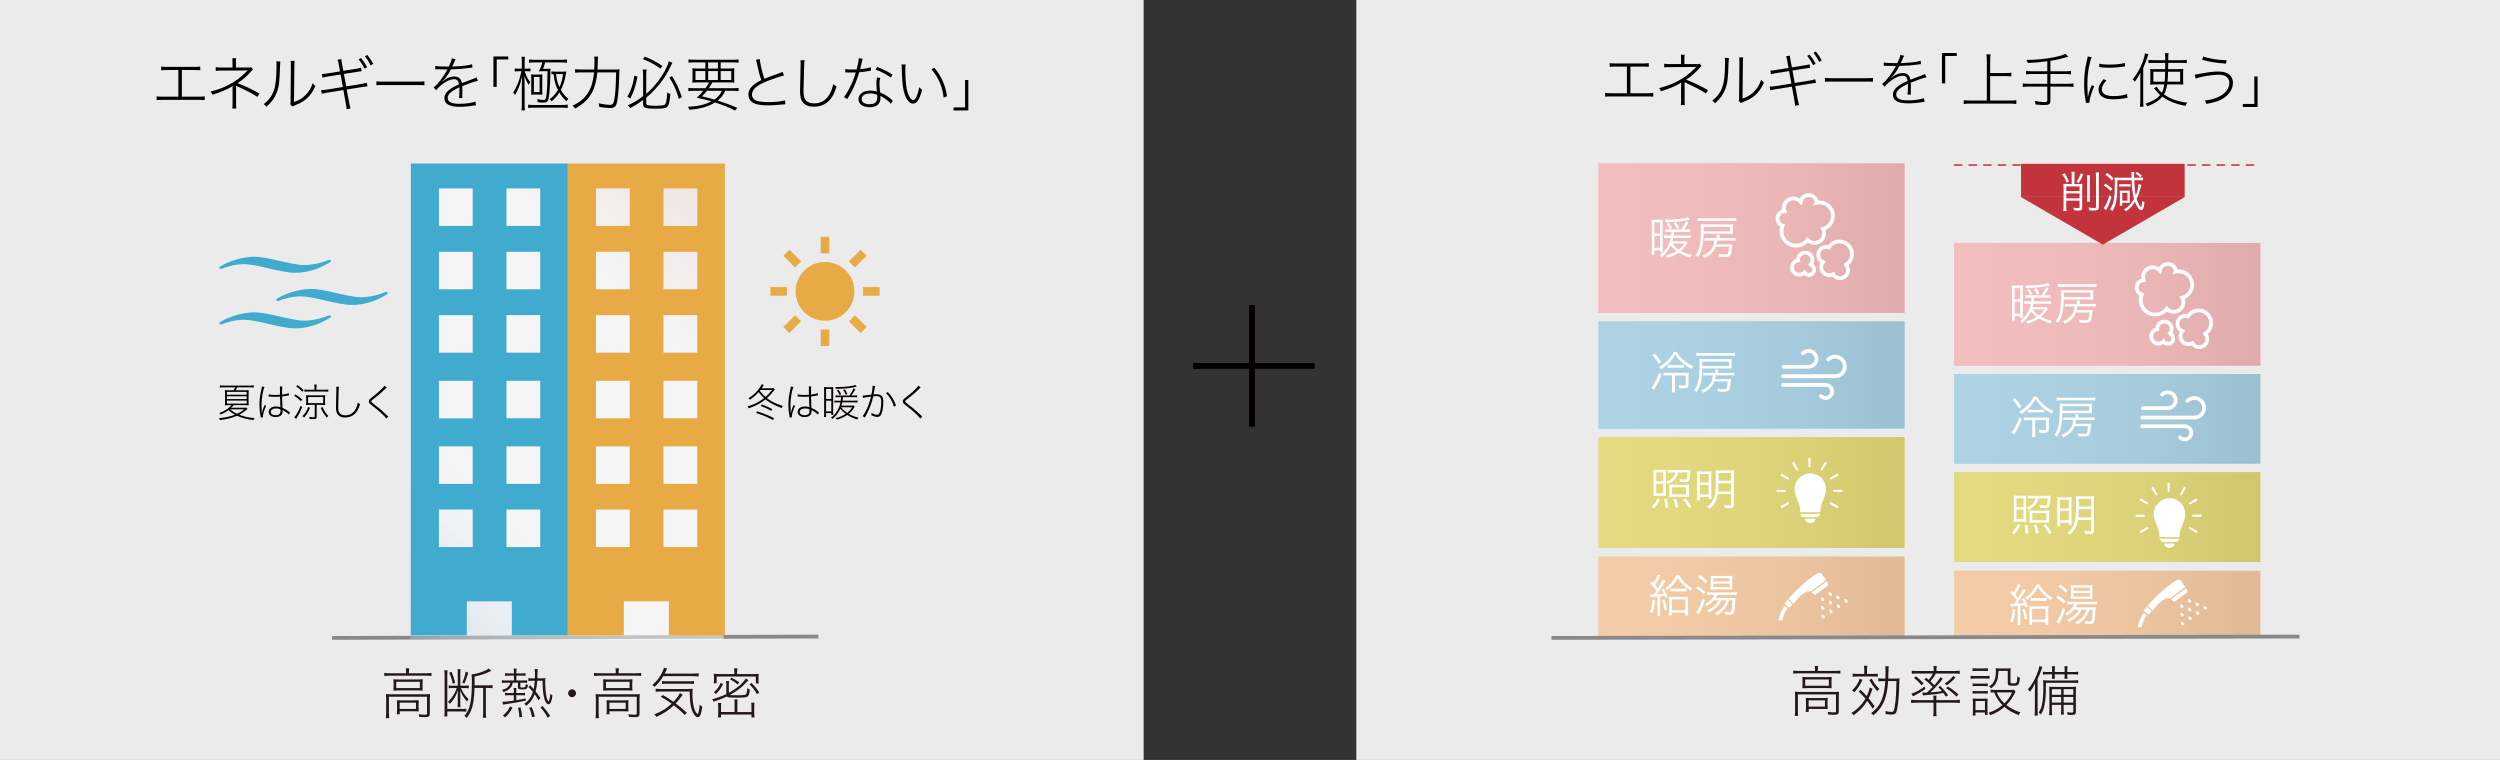 <?xml version="1.0" encoding="UTF-8"?><svg xmlns="http://www.w3.org/2000/svg" xmlns:xlink="http://www.w3.org/1999/xlink" viewBox="0 0 901.38 274"><rect x="0" y="0" width="901.38" height="274" fill="#333333" stroke="none"/><defs><style>.cls-1{fill:#c3333b;}.cls-2{fill:#c9b400;}.cls-3,.cls-4{fill:#fff;}.cls-4{opacity:.9;}.cls-5{fill:#e89851;}.cls-6{stroke:#c3333b;stroke-dasharray:0 0 2.63 2.63;stroke-linecap:round;stroke-width:.54px;}.cls-6,.cls-7,.cls-8{fill:none;stroke-miterlimit:10;}.cls-9{isolation:isolate;}.cls-10{fill:#040000;}.cls-11{fill:url(#_称未設定グラデーション_132);}.cls-11,.cls-12,.cls-13,.cls-14,.cls-15,.cls-16,.cls-17,.cls-18,.cls-19{mix-blend-mode:multiply;opacity:.5;}.cls-12{fill:url(#_称未設定グラデーション_132-4);}.cls-7{stroke:#fff;stroke-width:1.37px;}.cls-13{fill:url(#_称未設定グラデーション_132-3);}.cls-20{fill:#e7aa44;}.cls-21{fill:#e67c7d;}.cls-14{fill:url(#_称未設定グラデーション_132-5);}.cls-8{stroke:#898989;stroke-width:1.37px;}.cls-22{fill:#41aacf;}.cls-15{fill:url(#_称未設定グラデーション_56);}.cls-23{fill:#5aa7c8;}.cls-16{fill:url(#_称未設定グラデーション_132-2);}.cls-17{fill:url(#_称未設定グラデーション_132-6);}.cls-24{fill:#231815;}.cls-18{fill:url(#_称未設定グラデーション_132-8);}.cls-19{fill:url(#_称未設定グラデーション_132-7);}</style><linearGradient id="_称未設定グラデーション_56" x1="133.22" y1="216.12" x2="275.58" y2="73.76" gradientTransform="matrix(1, 0, 0, 1, 0, 0)" gradientUnits="userSpaceOnUse"><stop offset="0" stop-color="#acd0e3" stop-opacity=".7"/><stop offset=".04" stop-color="#bfdae9" stop-opacity=".77"/><stop offset=".09" stop-color="#d6e7f1" stop-opacity=".85"/><stop offset=".14" stop-color="#e7f1f7" stop-opacity=".92"/><stop offset=".2" stop-color="#f4f9fb" stop-opacity=".96"/><stop offset=".25" stop-color="#fcfdfe" stop-opacity=".99"/><stop offset=".3" stop-color="#fff"/><stop offset=".5" stop-color="#fff"/><stop offset=".7" stop-color="#fff"/><stop offset=".74" stop-color="#fdfbfa" stop-opacity=".98"/><stop offset=".82" stop-color="#fbf2ed" stop-opacity=".92"/><stop offset=".91" stop-color="#f6e3d8" stop-opacity=".82"/><stop offset="1" stop-color="#f1d1c0" stop-opacity=".7"/></linearGradient><linearGradient id="_称未設定グラデーション_132" x1="576.39" y1="215.36" x2="686.66" y2="215.36" gradientTransform="matrix(1, 0, 0, 1, 0, 0)" gradientUnits="userSpaceOnUse"><stop offset="0" stop-color="#fff"/><stop offset=".32" stop-color="#fafafa"/><stop offset=".65" stop-color="#eee"/><stop offset=".99" stop-color="#d9d9d9"/><stop offset="1" stop-color="#d9d9d9"/></linearGradient><linearGradient id="_称未設定グラデーション_132-2" y1="177.59" y2="177.59" xlink:href="#_称未設定グラデーション_132"/><linearGradient id="_称未設定グラデーション_132-3" y1="135.2" y2="135.2" xlink:href="#_称未設定グラデーション_132"/><linearGradient id="_称未設定グラデーション_132-4" y1="85.89" y2="85.89" xlink:href="#_称未設定グラデーション_132"/><linearGradient id="_称未設定グラデーション_132-5" x1="704.67" y1="217.9" x2="814.94" y2="217.9" xlink:href="#_称未設定グラデーション_132"/><linearGradient id="_称未設定グラデーション_132-6" x1="704.67" y1="186.44" x2="814.94" y2="186.44" xlink:href="#_称未設定グラデーション_132"/><linearGradient id="_称未設定グラデーション_132-7" x1="704.67" y1="151" x2="814.94" y2="151" xlink:href="#_称未設定グラデーション_132"/><linearGradient id="_称未設定グラデーション_132-8" x1="704.67" y1="109.7" x2="814.94" y2="109.7" xlink:href="#_称未設定グラデーション_132"/></defs><g class="cls-9"><g id="_イヤー_2"><g id="plan"><g><rect class="cls-4" width="412.35" height="274"/><rect class="cls-4" x="489.03" width="412.35" height="274"/><rect class="cls-10" x="429.47" y="130.85" width="43.88" height="2.15" transform="translate(319.49 583.33) rotate(-90)"/><rect class="cls-10" x="430.14" y="130.85" width="43.88" height="2.15"/><g><path d="M65.59,34.86h5.83c1.19,0,1.65-.02,2.4-.13v1.36c-.7-.06-1.34-.08-2.38-.08h-12.56c-1.06,0-1.68,.02-2.4,.08v-1.36c.74,.11,1.23,.13,2.42,.13h5.41v-9.61h-3.82c-1.04,0-1.68,.02-2.38,.08v-1.34c.72,.11,1.25,.13,2.4,.13h9.29c1.15,0,1.68-.02,2.4-.13v1.34c-.7-.06-1.34-.08-2.38-.08h-4.24v9.61Z"/><path d="M83.74,39.17c.08-.51,.11-1.04,.11-1.78v-5.56c0-.34,.02-.61,.04-.83l-.04-.02c-.13,.13-.36,.3-.53,.4-1.7,1-3.88,1.91-6.74,2.78-.19-.51-.3-.68-.66-1.15,2.44-.59,4.35-1.29,6.55-2.42,2.48-1.29,4.45-2.74,6.38-4.77q.17-.19,.45-.45l-.02-.04c-.3,.04-.7,.08-1.08,.08l-8.42,.04c-.91,0-1.46,.02-2.01,.11v-1.36c.55,.11,1.15,.15,2.01,.15h4.05v-1.95c0-.7-.02-1-.08-1.42h1.38c-.06,.47-.08,.74-.08,1.36v2.01h4.69c.38,0,.57-.02,.81-.13l.66,.81q-.32,.28-.81,.85c-1.32,1.53-2.93,2.93-4.73,4.11,2.78,1.06,5.26,2.25,7.87,3.75l-.74,1.21c-1.91-1.27-3.44-2.08-7.19-3.8-.23-.11-.32-.17-.51-.28l-.04,.04c.06,.28,.06,.47,.06,.98v5.43c0,.91,.02,1.25,.08,1.82h-1.44Z"/><path d="M101.08,22.2q-.08,.49-.13,1.76c-.15,5.62-.34,7.25-1.15,9.37-.74,1.95-1.7,3.31-3.69,5.15-.32-.42-.49-.57-1.04-.91,1.78-1.38,2.91-2.88,3.63-4.86,.7-1.87,1-4.65,1-9.1,0-.81-.02-1.06-.08-1.51l1.46,.08Zm5.18-.23c-.11,.47-.13,.85-.13,1.82l-.13,13c1.8-.61,2.97-1.31,4.11-2.46,1.23-1.23,2.1-2.67,2.63-4.35,.36,.49,.49,.64,.98,1.04-1.06,2.4-2.4,4.11-4.18,5.34-.93,.64-1.8,1.08-3.05,1.55-.25,.11-.49,.19-.68,.28-.23,.08-.3,.11-.47,.21l-.7-.85c.11-.3,.11-.4,.13-1.23l.11-12.53q0-1.34-.06-1.85l1.44,.02Z"/><path d="M122.16,23.3c-.15-.87-.25-1.27-.47-1.76l1.42-.23c0,.53,.04,.83,.21,1.76l.47,2.46,4.5-.72c.93-.15,1.36-.23,1.85-.4l.25,1.25q-.59,.06-1.87,.28l-4.52,.72,.83,4.48,5.32-.85c1-.17,1.55-.3,2.08-.49l.25,1.32c-.68,.06-1.38,.17-2.06,.28l-5.41,.87,.91,4.86c.19,1.04,.25,1.31,.47,1.95l-1.42,.3c-.04-.62-.11-1.1-.28-1.99l-.89-4.92-5.79,.93q-1.29,.21-1.97,.42l-.25-1.36c.72,0,1.19-.04,2.06-.17l5.77-.93-.83-4.5-4.45,.7c-.83,.13-1.53,.28-2.08,.45l-.23-1.34c.7-.02,1.17-.06,2.14-.23l4.43-.7-.45-2.42Zm8-2.4c.91,1.12,1.57,2.1,2.21,3.31l-.93,.55c-.57-1.19-1.27-2.31-2.14-3.37l.87-.49Zm2.27-1.1c.87,1.08,1.48,1.99,2.14,3.22l-.93,.55c-.64-1.29-1.21-2.23-2.06-3.27l.85-.51Z"/><path d="M135.71,29.32c.57,.08,.91,.11,2.33,.11h12.68c1.46,0,1.72-.02,2.31-.11v1.42c-.57-.06-.95-.08-2.31-.08h-12.68c-1.44,0-1.76,.02-2.33,.08v-1.42Z"/><path d="M161.83,24c.72-1.53,1-2.31,1.06-2.97l1.4,.3q-.21,.28-.57,1.17c-.28,.72-.57,1.34-.68,1.51q.19-.02,1.36-.08c2.63-.13,4.84-.42,5.83-.78l.13,1.19c-.32,.04-.45,.06-.85,.13-2.08,.3-4.35,.49-6.94,.55-1.1,2.1-1.87,3.16-3.18,4.45l.04,.04q.83-.66,1.06-.83c1.02-.72,2.18-1.1,3.29-1.1,1.57,0,2.48,.81,2.76,2.38,1.23-.49,2.88-1.12,3.82-1.44,1-.36,1.08-.4,1.4-.62l.62,1.23c-1.08,.17-3.25,.91-5.71,1.91,.04,.51,.04,.74,.04,1.38,0,.34,0,.83-.02,1.23-.02,.45-.02,.87-.02,1.04,0,.23,0,.38,.04,.66h-1.21c.08-.45,.15-1.87,.15-3.2,0-.34,0-.4-.02-.66-3.01,1.4-4.22,2.48-4.22,3.82,0,1.44,1.38,2.12,4.33,2.12,2.18,0,4.52-.34,5.68-.81l.19,1.36c-.32,.02-.42,.02-.81,.08-1.72,.3-3.52,.45-5.07,.45-3.71,0-5.51-1.04-5.51-3.16,0-1.12,.7-2.21,2.12-3.25,.72-.53,1.74-1.08,3.18-1.72-.17-1.25-.74-1.82-1.78-1.82-1.38,0-3.1,.81-4.84,2.27-.81,.68-1.27,1.17-1.59,1.7l-.98-1c1.53-1.17,3.41-3.61,4.86-6.24q.04-.08,.08-.15l.08-.13c-.11,.02-.25,.02-.4,.02-.38,0-2.46-.04-3.25-.06h-.25c-.21,0-.28,0-.53,.02l.02-1.21c.74,.15,2.42,.23,4.54,.23h.34Z"/><path d="M177.91,31.34v-10.99h5.34v1.1h-4.16v9.88h-1.19Z"/><path d="M188.15,22.66c0-1.23-.02-1.74-.11-2.18h1.23c-.08,.53-.11,1.12-.11,2.16v2.12h.7c.59,0,1-.02,1.4-.08v1.08c-.32-.06-.78-.08-1.4-.08h-.66c.45,1.63,1.08,2.88,2.02,3.97-.3,.34-.38,.49-.62,.93-.76-1.21-1.15-2.06-1.53-3.35q.08,2.44,.08,3.25v6.89c0,1.15,.04,1.82,.13,2.4h-1.27c.08-.59,.13-1.29,.13-2.42v-6.43c0-.98,.04-2.14,.11-3.46-.47,2.08-.64,2.69-1.15,3.95-.42,1.06-.81,1.87-1.38,2.84-.28-.45-.42-.61-.72-.89,1.36-1.97,2.42-4.67,2.99-7.68h-.89c-.51,0-1.04,.04-1.51,.11v-1.1c.38,.06,.85,.08,1.51,.08h1.04v-2.1Zm2.27,15.06c.62,.08,1.19,.13,2.14,.13h9.95c1,0,1.63-.04,2.18-.13v1.21c-.66-.08-1.27-.11-2.18-.11h-9.95c-.87,0-1.46,.02-2.14,.11v-1.21Zm6.13-15.21c-.25,.95-.4,1.38-.76,2.31h.95c1.1,0,1.42-.02,1.74-.06q0,.13-.02,.42c-.02,.28-.04,.89-.06,2.46-.08,3.58-.3,6.38-.59,7.78-.28,1.29-.62,1.57-1.91,1.57-.59,0-1.29-.04-2.04-.15-.02-.51-.06-.7-.19-1.12,.89,.21,1.61,.32,2.23,.32,.85,0,.91-.11,1.15-2.06,.21-1.87,.34-4.58,.36-8.31h-1.93c-.13,0-.53,.02-1.21,.04,.47-.78,1.02-2.14,1.25-3.2h-2.63c-.85,0-1.51,.04-2.16,.11v-1.19c.64,.08,1.19,.13,2.16,.13h9.35c1,0,1.63-.04,2.18-.13v1.19c-.64-.06-1.31-.11-2.18-.11h-5.68Zm-3.84,11.58c-.4,0-.74,.02-1.21,.04,.02-.53,.04-.83,.04-1.23v-4.84c0-.45-.02-.83-.06-1.23,.38,.04,.83,.06,1.36,.06h1.25c.66,0,1.12-.02,1.46-.06-.04,.34-.04,.55-.04,1.19v4.96c0,.36,.02,.68,.04,1.15-.64-.04-.83-.04-1.21-.04h-1.63Zm-.21-.87h2.06v-5.47h-2.06v5.47Zm10.33-7.38c.62,0,1-.02,1.36-.06-.04,.25-.06,.34-.13,.68-.47,2.74-.91,4.16-1.85,5.94,.83,1.46,1.53,2.27,2.71,3.22-.3,.28-.42,.45-.68,.91-1.15-1.08-1.76-1.85-2.57-3.18-.81,1.29-1.53,2.12-2.8,3.2-.21-.36-.38-.55-.7-.78,1.34-1,2.12-1.87,2.99-3.33-.89-1.78-1.29-3.25-1.59-5.73-.28,.02-.47,.02-.74,.06v-1.02c.42,.06,.89,.08,1.72,.08h2.27Zm-2.35,.87c.19,1.87,.55,3.22,1.23,4.71,.7-1.51,1.1-2.95,1.29-4.71h-2.52Z"/><path d="M220.95,25.08c1.29,0,1.89-.02,2.42-.11-.06,.66-.06,.76-.08,1.34-.06,3.82-.3,7.36-.62,9.44-.4,2.59-.91,3.2-2.65,3.2-.98,0-2.27-.13-3.92-.38-.06-.51-.13-.83-.3-1.34,1.72,.38,3.01,.57,4.14,.57s1.4-.53,1.76-3.27c.25-2.06,.4-4.92,.45-8.42h-6.77c-.28,3.05-.98,5.58-2.08,7.53-1.25,2.21-3.03,3.86-5.9,5.49-.34-.49-.59-.76-1-1,2.38-1.1,4.01-2.38,5.28-4.18,1.38-1.95,2.14-4.33,2.5-7.85h-4.2c-1.25,0-2.1,.04-2.63,.13v-1.29c.59,.08,1.27,.13,2.63,.13h4.28c.06-1.08,.08-1.65,.08-2.71,0-.93-.02-1.44-.11-1.95h1.42c-.08,.55-.11,.74-.11,1.7-.02,.98-.06,2.14-.11,2.97h5.49Z"/><path d="M229.85,27.63c-.68,3.48-1.25,5.18-2.59,7.89l-1.04-.7c.74-1.29,1.02-1.89,1.44-3.14,.53-1.55,.76-2.46,1.04-4.39l1.15,.34Zm3.16,9.63c0,.7,.68,.87,3.48,.87,1.31,0,2.33-.08,2.86-.23,.55-.17,.74-.49,.93-1.65,.15-.85,.19-1.4,.25-2.88,.45,.25,.72,.36,1.17,.47-.25,3.18-.61,4.41-1.4,4.88-.59,.34-1.7,.47-4.05,.47-3.56,0-4.37-.32-4.37-1.7v-1.51c-1.65,1.25-2.59,1.87-4.65,2.99-.28-.45-.47-.66-.89-1,2.27-1.02,3.52-1.78,5.54-3.31v-7.61c0-.64-.04-1.17-.15-1.97h1.42c-.11,.59-.15,1.17-.15,1.97v6.81c1.76-1.57,2.78-2.65,4.16-4.43,2.04-2.65,3.48-5.3,3.99-7.34l1.27,.53c-.21,.4-.28,.57-.66,1.36-1.48,3.16-3.31,5.83-5.88,8.55-.91,.98-1.53,1.55-2.88,2.69v2.06Zm-.53-16.84c2.71,1.1,4.18,1.89,6.36,3.37l-.72,.98c-2.04-1.53-3.5-2.33-6.3-3.46l.66-.89Zm9.8,7c1.55,2.42,2.48,4.39,3.56,7.57l-1.08,.66c-.59-2.06-.98-3.08-1.7-4.62-.55-1.17-.87-1.74-1.74-3.03l.95-.57Z"/><path d="M254.34,31.81c.64-.85,.85-1.21,1.32-2.1h-3.61c-1.19,0-1.89,.02-2.44,.08,.06-.53,.08-.95,.08-1.78v-1.51c0-.83-.02-1.34-.08-1.89,.62,.06,1.34,.11,2.29,.11h2.42v-2.23h-3.75c-1.1,0-1.8,.04-2.33,.11v-1.19c.51,.08,1.21,.13,2.35,.13h13.36c1.17,0,1.8-.04,2.35-.13v1.19c-.53-.06-1.23-.11-2.33-.11h-4.14v2.23h2.67c.98,0,1.7-.04,2.29-.11-.06,.55-.08,1.02-.08,1.87v1.53c0,.87,.02,1.29,.08,1.78-.53-.06-1.21-.08-2.44-.08h-5.49c-.55,.98-.74,1.29-1.32,2.1h8.42c1.12,0,1.78-.04,2.33-.13v1.17c-.64-.08-1.31-.11-2.33-.11h-2.46c-.72,1.53-1.46,2.48-2.74,3.52,2.99,.95,4.58,1.55,7.08,2.63l-.83,.95c-2.35-1.19-4.07-1.87-7.21-2.91-2.31,1.48-5.07,2.27-9.25,2.65-.15-.42-.28-.68-.53-1.08,3.5-.13,6.17-.74,8.48-1.97-1.95-.55-3.2-.87-5.32-1.29,.98-.89,1.42-1.34,2.4-2.5h-3.08c-1.02,0-1.7,.02-2.33,.11v-1.17c.55,.08,1.21,.13,2.33,.13h3.82Zm-3.58-6.19v3.22h3.56v-3.22h-3.56Zm4.11,7.13c-.61,.78-.93,1.15-1.76,1.99,1.91,.42,2.69,.64,4.48,1.17,1.38-1,2.14-1.89,2.67-3.16h-5.39Zm.45-8.02h3.52v-2.23h-3.52v2.23Zm0,4.11h3.52v-3.22h-3.52v3.22Zm4.52,0h3.82v-3.22h-3.82v3.22Z"/><path d="M273.94,21.29c.08,1.42,.91,4.96,1.65,7.11q1.23-.53,5.22-1.95c.74-.28,.95-.36,1.31-.57l.57,1.32c-1.34,.32-4.37,1.34-6.24,2.1-3.67,1.48-5.32,2.99-5.32,4.81,0,1.17,.7,1.93,2.12,2.35,.76,.21,2.27,.36,3.9,.36,2.35,0,4.71-.25,5.85-.66l.17,1.44q-.4,0-1.53,.11c-2.14,.21-3.16,.28-4.71,.28-1.97,0-3.52-.19-4.5-.53-1.72-.61-2.59-1.74-2.59-3.35,0-1.31,.64-2.52,1.89-3.52,.81-.66,1.44-1.06,2.76-1.72-.64-1.76-.95-3.01-1.59-5.96-.21-.93-.23-1.02-.34-1.36l1.36-.25Z"/><path d="M290.13,21.71c-.11,.51-.15,1-.21,2.44-.06,1.32-.21,6.91-.21,8.31,0,1.89,.15,2.69,.64,3.44,.59,.91,1.7,1.38,3.29,1.38,2.44,0,4.5-1.34,5.68-3.71,.53-1,.78-1.82,1.08-3.27,.42,.4,.59,.53,1.23,.89-.76,2.35-1.38,3.58-2.29,4.65-1.51,1.76-3.46,2.63-5.92,2.63-1.74,0-3.01-.49-3.86-1.46-.81-.95-1.1-2.06-1.1-4.28,0-1.36,0-1.48,.19-8.59,.02-.66,.02-1.17,.02-1.42,0-.34-.02-.57-.06-1h1.53Z"/><path d="M311.04,21.2c-.13,.38-.15,.42-.34,1.31-.15,.74-.3,1.29-.59,2.44,1.57-.13,2.88-.36,3.9-.7l.06,1.21q-.23,.02-.76,.13c-.89,.19-2.25,.36-3.5,.47-.68,2.31-1.44,4.26-2.38,6.19-.57,1.17-.62,1.23-1.93,3.46l-1.19-.72c.66-.83,1.27-1.78,2.01-3.27,.98-1.89,1.59-3.44,2.23-5.6-.42,0-1.12,.02-1.53,.02-.45,0-1.23-.02-1.51-.02-.23-.02-.38-.02-.45-.02s-.15,0-.28,.02v-1.21c.74,.13,1.29,.15,2.57,.15,.51,0,.85,0,1.51-.02,.42-1.55,.72-3.05,.76-4.05l1.4,.21Zm10.2,16.27c-.78-1-2.27-2.14-3.84-2.91,.04,.32,.06,.47,.06,.72,0,2.21-1.36,3.37-3.9,3.37s-4.03-1.1-4.03-2.93c0-1.1,.72-2.08,1.89-2.61,.7-.3,1.48-.45,2.42-.45,.76,0,1.44,.11,2.31,.34-.08-.95-.17-2.29-.17-2.95,0-.78,.06-1.29,.23-2.12l1.17,.17c-.21,.78-.28,1.21-.28,2.01s.11,2.23,.23,3.22c1.76,.76,3.03,1.57,4.2,2.63q.23,.19,.36,.3l-.66,1.19Zm-7.49-3.78c-1.85,0-3.08,.78-3.08,1.97s1.02,1.91,2.86,1.91,2.78-.76,2.78-2.42c0-.28-.04-1.02-.06-1.02-.95-.32-1.61-.45-2.5-.45Zm7.42-5.73c-1.68-1.21-3.29-2.06-5.49-2.88l.66-.93c2.44,.98,3.84,1.7,5.47,2.78l-.64,1.04Z"/><path d="M326.54,23.26c-.08,.64-.13,1.23-.13,2.33,0,1.36,.11,3.46,.25,4.81,.23,2.14,.76,3.88,1.51,4.9,.36,.51,.72,.76,1.08,.76,.42,0,.78-.36,1.12-1.08,.49-1.06,.81-2.12,1.08-3.58,.4,.49,.55,.64,1.02,1-1,3.63-1.91,4.96-3.31,4.96s-2.65-1.8-3.33-4.58c-.42-1.76-.62-4.05-.72-8.87,0-.25,0-.4-.04-.68l1.46,.02Zm10.33,1.17c1.36,1.63,2.21,2.97,2.99,4.71s1.19,3.1,1.59,5.56l-1.21,.51c-.42-3.88-1.95-7.42-4.41-10.24l1.04-.53Z"/><path d="M349.14,28.84v10.99h-5.34v-1.1h4.16v-9.88h1.19Z"/></g><g><path class="cls-24" d="M146.41,242.33c0-.53-.04-.89-.12-1.36h1.26c-.08,.43-.12,.81-.12,1.36v.41h6.2c.83,0,1.36-.04,1.93-.12v1.1c-.61-.08-1.18-.1-1.93-.1h-13.15c-.75,0-1.32,.04-1.93,.1v-1.1c.55,.08,1.1,.12,1.95,.12h5.91v-.41Zm-7.18,9.68c0-.69-.02-1.18-.08-1.77,.55,.06,1.1,.08,1.91,.08h12.11c.94,0,1.4-.02,1.89-.08-.06,.65-.08,1.02-.08,1.71v5.28c0,1.02-.37,1.34-1.63,1.34-.71,0-.96,0-2.19-.08-.04-.41-.08-.61-.22-1,.79,.14,1.56,.2,2.22,.2,.71,0,.81-.06,.81-.47v-6.02h-13.74v5.81c0,.81,.04,1.3,.12,1.95h-1.24c.08-.59,.12-1.22,.12-1.95v-4.98Zm2.68-5.59c0-.65-.02-1.08-.06-1.52,.51,.06,1,.08,1.83,.08h7.11c.73,0,1.08-.02,1.63-.08-.04,.53-.06,.87-.06,1.54v1.02c0,.91,0,1.08,.06,1.55-.55-.06-.94-.08-1.77-.08h-7.05c-.75,0-1.16,.02-1.75,.08,.04-.45,.06-.75,.06-1.55v-1.04Zm.96,1.67h8.52v-2.26h-8.52v2.26Zm8.05,6.99c0,.77,.02,1,.06,1.42-.57-.04-1.1-.06-1.87-.06h-4.98v1.1h-1.1c.08-.43,.12-.93,.12-1.63v-1.97c0-.65-.02-1.04-.06-1.48,.45,.04,.87,.06,1.59,.06h4.55c.77,0,1.24-.02,1.75-.06-.04,.39-.06,.71-.06,1.36v1.26Zm-6.81,.53h5.87v-2.26h-5.87v2.26Z"/><path class="cls-24" d="M161.4,241.69c-.1,.55-.12,.96-.12,1.63v12.3h5c.89,0,1.36-.02,1.85-.1v1.1c-.47-.08-.98-.1-1.87-.1h-4.98v1.81h-1.1c.08-.57,.12-1.1,.12-1.87v-13.07c0-.65-.04-1.16-.12-1.71h1.22Zm6.3,5.53c.57,0,1-.04,1.32-.1v1.06c-.3-.06-.81-.1-1.34-.1h-1.48c.83,1.85,1.38,2.64,2.79,4.02-.3,.3-.45,.51-.63,.81-1.3-1.54-1.85-2.4-2.46-4,.04,.89,.06,1.59,.06,2.26v2.11c0,.94,.02,1.24,.08,1.67h-1.08c.06-.43,.08-.75,.08-1.67v-2.11c0-.67,.02-1.52,.06-2.3-.71,2.11-1.34,3.19-2.89,4.94-.22-.3-.39-.51-.69-.75,1.18-1.2,1.79-2.03,2.46-3.31,.26-.51,.35-.77,.69-1.67h-1.65c-.45,0-.87,.04-1.24,.1v-1.06c.37,.08,.75,.1,1.3,.1h1.97v-4.07c0-.93-.02-1.4-.1-1.87h1.12c-.08,.45-.1,.94-.1,1.89v4.05h1.73Zm-4.9-5.02c.69,1.65,.96,2.46,1.3,3.98l-.87,.37c-.31-1.61-.61-2.54-1.28-3.98l.85-.37Zm6.04,.31c-.59,2.03-.85,2.72-1.42,3.96l-.77-.35c.61-1.3,.89-2.19,1.26-3.94l.93,.33Zm6.99,4.61c.75,0,1.24-.04,1.77-.12v1.14c-.51-.08-.93-.1-1.73-.1h-.69v8.78c0,.96,.04,1.48,.12,1.95h-1.22c.08-.47,.12-1,.12-1.97v-8.76h-3.11c-.06,2.15-.2,3.68-.43,5.12-.41,2.42-1,3.82-2.36,5.71-.22-.28-.45-.47-.85-.71,2.07-2.5,2.68-5.35,2.68-12.74,0-.98-.04-1.69-.12-2.28,.81-.02,2.19-.33,3.56-.81,1.24-.45,2.03-.83,2.66-1.32l.91,.87q-.31,.12-.73,.31c-1.57,.77-2.99,1.24-5.29,1.73v3.19h4.72Z"/><path class="cls-24" d="M185.3,242.35c0-.43-.04-.83-.12-1.28h1.12c-.08,.43-.12,.83-.12,1.28v.45h1.87c.55,0,.98-.04,1.44-.1v.98c-.39-.06-.87-.08-1.4-.08h-1.91v1.75h2.42c.63,0,1.02-.02,1.46-.06v.93c-.47-.06-.67-.06-1.44-.06h-1.02v1.42c0,.26,.1,.31,.61,.31,1.12,0,1.2-.06,1.34-.96l.06-.3c.28,.18,.45,.26,.79,.33-.28,1.46-.47,1.61-2.13,1.61-1.2,0-1.52-.16-1.52-.71v-1.71h-1.87c-.16,.69-.24,.94-.49,1.36-.57,.93-1.28,1.44-2.87,2.05-.18-.41-.26-.51-.53-.83,1.34-.33,2.03-.75,2.56-1.52,.24-.31,.31-.53,.43-1.06h-1.55c-.49,0-.96,.02-1.48,.08v-.96c.41,.06,.81,.08,1.5,.08h2.85v-1.75h-1.85c-.49,0-.93,.02-1.34,.08v-.98c.51,.08,.89,.1,1.36,.1h1.83v-.45Zm-1.99,8.31c-.51,0-.89,.02-1.24,.08v-.96c.33,.06,.69,.08,1.24,.08h1.95v-.49c0-.55-.02-.93-.08-1.32h1.04c-.06,.41-.08,.79-.08,1.36v.45h1.95c.55,0,.89-.02,1.2-.08v.94c-.39-.04-.73-.06-1.2-.06h-1.95v1.81c1.65-.28,1.83-.31,3.42-.63l.02,.79c-2.07,.45-5.06,.96-7.2,1.26-.41,.06-.65,.1-1,.18l-.24-1.08c.2,.02,.3,.02,.35,.02,.79,0,1.75-.1,3.76-.41v-1.93h-1.95Zm-2.01,7.34c1.34-1.14,1.97-1.95,2.6-3.31l.89,.45c-.79,1.5-1.42,2.32-2.64,3.52l-.85-.67Zm5.94,.63c-.04-1.42-.18-2.34-.47-3.46l.89-.16c.31,1.06,.47,1.99,.59,3.46l-1,.16Zm7.91-14.05c.57,0,1.08-.04,1.5-.1-.06,.37-.08,.81-.08,1.73,0,1.65,.16,3.54,.39,4.68,.22,1.06,.45,1.67,.81,2.05,.28-.33,.49-1.24,.65-2.76,.28,.26,.53,.43,.79,.55-.33,2.24-.77,3.21-1.42,3.21-.53,0-1.08-.67-1.42-1.69-.51-1.63-.73-3.6-.75-6.81h-1.91c-.12,1.71-.28,2.68-.59,3.86,.77,.98,1.02,1.34,1.73,2.42l-.71,.71c-.61-1.04-.83-1.4-1.36-2.13-.71,1.83-1.5,2.93-3.03,4.19-.18-.28-.35-.45-.69-.73,1.61-1.2,2.46-2.36,3.09-4.29-.55-.67-.85-.98-1.63-1.75l.63-.65c.65,.69,.83,.89,1.28,1.4,.2-.94,.3-1.73,.37-3.03h-.94c-.49,0-.93,.04-1.36,.1v-1.06c.43,.08,.85,.1,1.36,.1h1c.02-.65,.02-.79,.02-1.54s-.04-1.38-.14-1.81h1.18c-.08,.47-.1,.77-.12,1.61,0,.67-.02,1-.04,1.73h1.38Zm-3.29,14.01c-.35-1.63-.61-2.44-1.08-3.39l.87-.26c.55,1.1,.83,1.91,1.2,3.39l-.98,.26Zm5.63,.2c-.85-1.54-1.38-2.3-2.64-3.76l.77-.47c1.36,1.54,1.89,2.24,2.74,3.58l-.87,.65Z"/><path class="cls-24" d="M207.68,249.95c0,.77-.65,1.42-1.42,1.42s-1.42-.63-1.42-1.42,.63-1.42,1.42-1.42,1.42,.63,1.42,1.42Z"/><path class="cls-24" d="M222.02,242.33c0-.53-.04-.89-.12-1.36h1.26c-.08,.43-.12,.81-.12,1.36v.41h6.2c.83,0,1.36-.04,1.93-.12v1.1c-.61-.08-1.18-.1-1.93-.1h-13.15c-.75,0-1.32,.04-1.93,.1v-1.1c.55,.08,1.1,.12,1.95,.12h5.91v-.41Zm-7.18,9.68c0-.69-.02-1.18-.08-1.77,.55,.06,1.1,.08,1.91,.08h12.11c.94,0,1.4-.02,1.89-.08-.06,.65-.08,1.02-.08,1.71v5.28c0,1.02-.37,1.34-1.63,1.34-.71,0-.96,0-2.19-.08-.04-.41-.08-.61-.22-1,.79,.14,1.56,.2,2.22,.2,.71,0,.81-.06,.81-.47v-6.02h-13.74v5.81c0,.81,.04,1.3,.12,1.95h-1.24c.08-.59,.12-1.22,.12-1.95v-4.98Zm2.68-5.59c0-.65-.02-1.08-.06-1.52,.51,.06,1,.08,1.83,.08h7.11c.73,0,1.08-.02,1.63-.08-.04,.53-.06,.87-.06,1.54v1.02c0,.91,0,1.08,.06,1.55-.55-.06-.94-.08-1.77-.08h-7.05c-.75,0-1.16,.02-1.75,.08,.04-.45,.06-.75,.06-1.55v-1.04Zm.96,1.67h8.52v-2.26h-8.52v2.26Zm8.05,6.99c0,.77,.02,1,.06,1.42-.57-.04-1.1-.06-1.87-.06h-4.98v1.1h-1.1c.08-.43,.12-.93,.12-1.63v-1.97c0-.65-.02-1.04-.06-1.48,.45,.04,.87,.06,1.59,.06h4.55c.77,0,1.24-.02,1.75-.06-.04,.39-.06,.71-.06,1.36v1.26Zm-6.81,.53h5.87v-2.26h-5.87v2.26Z"/><path class="cls-24" d="M239.13,243.79c-.96,1.63-1.85,2.74-3.13,3.88-.2-.26-.37-.39-.81-.67,1.73-1.46,2.93-3.07,3.82-5.12,.22-.49,.31-.79,.35-1.14l1.2,.3c-.12,.22-.18,.3-.31,.59-.26,.55-.37,.79-.61,1.24h9.78c1.14,0,1.83-.04,2.48-.14v1.18c-.55-.08-1.36-.12-2.48-.12h-10.29Zm7.78,14.01c-1.24-1.26-2.36-2.26-3.96-3.48-1.93,1.81-3.37,2.78-6.28,4.15-.31-.47-.47-.65-.81-.87,2.85-1.18,4.51-2.19,6.3-3.9-1.16-.85-2.01-1.38-3.88-2.46l.71-.65c1.67,.96,2.36,1.42,3.84,2.46,1.16-1.24,2.03-2.42,2.3-3.19l1.06,.63q-.12,.14-.3,.35t-.47,.63c-.55,.77-1.02,1.34-1.81,2.15,1.63,1.22,2.64,2.07,4.04,3.37l-.75,.81Zm-8.56-8.48c-.79,0-1.4,.04-1.95,.12v-1.14c.51,.08,1.1,.12,1.87,.12h9.27c1.1,0,1.63-.02,2.18-.1-.04,.59-.06,.98-.06,1.65,0,2.48,.26,4.41,.77,5.85,.24,.65,.45,1.04,.81,1.42,.12,.14,.2,.2,.24,.2,.31,0,.65-1.34,.79-3.37,.35,.33,.55,.47,.94,.67-.35,2.76-.83,3.86-1.63,3.86-.73,0-1.67-1.2-2.2-2.81-.47-1.46-.69-3.39-.71-6.46h-10.31Zm.33-3.78c.41,.08,.93,.1,1.75,.1h7.89c.93,0,1.46-.04,1.89-.12v1.12c-.49-.1-.96-.12-1.89-.12h-7.83c-.83,0-1.34,.02-1.81,.1v-1.08Z"/><path class="cls-24" d="M269.82,245.27c-.1,.1-.26,.26-.31,.33q-.39,.41-1.52,1.54c-1.1,1.1-3.03,2.48-4.86,3.44,.51,.08,1.14,.1,3.09,.1,.89,0,1.85-.06,2.24-.14,.53-.1,.69-.31,.83-1.12,.08-.33,.12-.77,.14-1.24,.26,.16,.59,.31,.91,.43-.31,2.89-.37,2.93-4.82,2.93-2.5,0-3.11-.08-3.48-.41-1.59,.77-2.66,1.18-4.74,1.87-.18-.43-.28-.61-.51-.91,2.13-.59,3.44-1.06,5.08-1.83v-3.27c0-.57-.02-.93-.1-1.42h1.12c-.08,.49-.1,.81-.1,1.4v2.81c2.74-1.46,5.04-3.41,6.16-5.18l.89,.65Zm-5.06-2.89c0-.51-.04-.91-.14-1.4h1.28c-.1,.47-.14,.87-.14,1.4v.65h5.87c.67,0,1.22-.02,1.93-.1-.06,.39-.08,.77-.08,1.32v.83c0,.59,.02,.94,.08,1.34h-1.04v-2.5h-14.13v2.44h-1.04c.06-.41,.08-.77,.08-1.36v-.75c0-.53-.02-.93-.08-1.32,.71,.08,1.26,.1,1.93,.1h5.49v-.65Zm-7.36,7.22c1.26-1.16,1.85-1.99,2.46-3.41l.83,.45c-.65,1.42-1.22,2.22-2.56,3.6l-.73-.65Zm7.46,4.37c0-.85-.02-1.3-.1-1.77h1.2c-.08,.43-.1,.91-.1,1.77v2.76h5.08v-1.85c0-.71-.02-1.1-.1-1.52h1.22c-.08,.43-.12,.91-.12,1.55v1.93c0,.77,.04,1.34,.12,1.85h-1.12v-1.06h-10.98v1.02h-1.12c.08-.51,.12-1.08,.12-1.87v-1.83c0-.73-.04-1.12-.12-1.5h1.22c-.08,.35-.1,.77-.1,1.48v1.79h4.9v-2.76Zm1.06-7.18c-.98-.87-1.71-1.36-2.76-1.87l.63-.57c1.08,.53,1.71,.93,2.78,1.71l-.65,.73Zm7.01,3.5c-.89-1.55-1.56-2.44-2.7-3.54l.73-.51c1.24,1.22,1.77,1.89,2.8,3.44l-.83,.61Z"/></g><g><path class="cls-10" d="M279.34,140.44c-.06,.08-.07,.1-.15,.21-.88,1.16-1.74,2.1-2.66,2.92,.62,.48,1.23,.87,2.02,1.29,1.22,.65,2.09,1,3.72,1.49-.18,.25-.32,.52-.43,.76-1.78-.65-2.78-1.11-4.21-1.96-.72-.43-1.14-.73-1.63-1.14-1.77,1.4-3.49,2.31-6.06,3.21-.11-.28-.22-.46-.42-.69,1.75-.53,2.85-1,4.18-1.77,.63-.36,1.21-.76,1.78-1.22-.88-.81-1.19-1.16-1.95-2.17-1.05,1.19-1.94,1.96-3.14,2.75-.17-.21-.29-.34-.55-.53,1.68-1.02,2.89-2.15,4-3.7,.43-.6,.66-1,.8-1.37l.77,.29c-.07,.08-.34,.49-.81,1.19h3.03c.57,0,.98-.03,1.33-.07l.39,.52Zm-.6,11.01c-2.3-1.18-3.67-1.75-6.13-2.54l.42-.6c2.48,.81,4.09,1.47,6.06,2.47l-.35,.67Zm-4.61-10.83c-.07,.1-.1,.14-.18,.24,.66,.94,1.18,1.51,2.05,2.26,.9-.77,1.49-1.4,2.33-2.5h-4.19Zm3.95,7.53c-1.29-.76-2.24-1.19-3.79-1.77l.39-.56c1.6,.59,2.41,.95,3.74,1.67l-.35,.66Z"/><path class="cls-10" d="M286.08,139.53c-.6,1.33-1.08,4.19-1.08,6.49,0,.14,.03,1.11,.1,2.89h.04c.17-.87,.39-1.56,.87-2.65,.04-.13,.07-.17,.1-.24l.57,.28c-.63,1.3-1.18,3.08-1.18,3.87,0,.06,0,.08,.03,.27l-.81,.1c0-.11-.01-.2-.08-.5-.25-1.22-.39-2.71-.39-4.08,0-1.92,.21-3.52,.83-6.14,.06-.21,.07-.34,.07-.46l.94,.18Zm1.49,2.65c.62,.17,1.26,.22,2.52,.22,.6,0,1-.01,1.56-.06q-.01-1.53-.01-2.45c0-.24-.01-.38-.04-.55h.9c-.06,.38-.08,.87-.08,1.78v1.16c.97-.11,1.99-.32,2.44-.52l.03,.77c-.06,.01-.07,.01-.17,.04-.67,.15-1.42,.28-2.3,.38v.34c0,.84,.01,.94,.1,2.68l.06,1.09c.94,.43,1.54,.79,2.36,1.4,.1,.08,.22,.15,.35,.22l-.39,.81c-.43-.49-.95-.87-2.03-1.5-.04-.01-.13-.07-.27-.17,.01,.1,.03,.21,.03,.31,0,.45-.06,.83-.17,1.07-.32,.74-1.19,1.18-2.36,1.18-1.5,0-2.51-.76-2.51-1.89s1.07-1.94,2.61-1.94c.65,0,1.32,.13,1.63,.31-.06-.34-.08-1.33-.15-3.84-.59,.04-1.04,.06-1.64,.06s-1.11-.01-1.58-.06c-.24-.01-.41-.03-.45-.03-.13-.01-.21-.01-.24-.01-.07-.01-.11-.01-.14-.01h-.04v-.8Zm2.69,5.09c-1.18,0-1.92,.49-1.92,1.25,0,.72,.69,1.19,1.72,1.19,.63,0,1.22-.2,1.5-.52,.2-.22,.29-.59,.29-1.14,0-.11-.01-.48-.03-.48-.6-.24-.98-.31-1.57-.31Z"/><path class="cls-10" d="M299.42,139.61c.46,0,.74-.01,1.02-.04-.03,.38-.04,.72-.04,1.21v7.59c0,.65,.01,.94,.06,1.23h-.73v-.66h-1.89v1.42h-.76c.06-.45,.07-.87,.07-1.46v-8.01c0-.59-.01-.98-.06-1.32,.31,.03,.62,.04,1.15,.04h1.18Zm-1.58,4.25h1.89v-3.62h-1.89v3.62Zm0,4.46h1.89v-3.84h-1.89v3.84Zm10.32-1.67q-.11,.15-.28,.45c-.49,.8-1.05,1.42-1.89,2.1,1.16,.67,2.05,1.02,3.52,1.37-.21,.25-.28,.36-.42,.66-1.5-.46-2.48-.91-3.63-1.63-1.11,.77-2.1,1.23-3.69,1.71-.11-.27-.2-.38-.42-.59,1.51-.38,2.44-.76,3.58-1.5-.84-.63-1.42-1.16-1.96-1.86-.72,1.58-1.53,2.64-2.85,3.72-.14-.22-.28-.36-.5-.52,1.07-.77,1.72-1.51,2.37-2.66,.49-.84,.81-1.75,1.04-2.82h-.86c-.57,0-.91,.01-1.32,.07v-.74c.36,.06,.7,.07,1.29,.07h1c.06-.39,.1-.66,.15-1.29h-.84c-.45,0-.83,.03-1.22,.07v-.72c.34,.04,.76,.07,1.21,.07h3.84c.67-.94,1.19-1.88,1.44-2.61l.7,.29c-.38,.7-1,1.71-1.4,2.31h.76c.49,0,.88-.03,1.26-.07v.72c-.35-.04-.83-.07-1.28-.07h-3.8c-.08,.74-.11,.95-.17,1.29h3.93c.74,0,1.12-.01,1.47-.07v.74c-.42-.06-.77-.07-1.47-.07h-4.04c-.08,.43-.18,.79-.31,1.18h3.25c.55,0,.86-.01,1.15-.04l.39,.43Zm.74-7.26c-.2,.06-.6,.17-.88,.22-1.79,.39-3.37,.53-6.63,.6-.07-.28-.14-.43-.28-.66h.72c2.87,0,5.69-.32,6.52-.76l.56,.59Zm-6.18,3.04c-.29-.69-.49-1.02-.98-1.64l.57-.28c.45,.62,.66,.98,1,1.64l-.59,.28Zm.55,4.4c.65,.83,1.25,1.4,2.17,2.03,.87-.67,1.32-1.18,1.84-2.03h-4.01Zm1.68-4.47c-.27-.7-.49-1.14-.94-1.78l.59-.22c.42,.6,.66,1.04,.95,1.77l-.6,.24Z"/><path class="cls-10" d="M311.05,142.63c.34,0,.59-.03,1.01-.08q.06,0,.95-.13c.24-.03,.52-.07,1.19-.15,.22-1.05,.42-2.43,.42-3v-.18l.94,.11c-.06,.17-.08,.28-.13,.49q-.06,.31-.1,.53c-.03,.22-.11,.67-.24,1.36-.06,.35-.07,.42-.11,.6,.39-.03,.63-.04,.97-.04,.87,0,1.44,.17,1.86,.55,.49,.45,.67,1.07,.67,2.22,0,2.13-.35,3.95-.91,4.77-.32,.45-.7,.65-1.3,.65-.53,0-1.16-.18-2.1-.59,.03-.21,.03-.29,.03-.46,0-.1,0-.2-.01-.39,.83,.43,1.57,.67,2.08,.67,.38,0,.66-.24,.86-.73,.38-.91,.59-2.37,.59-4,0-1.53-.43-2.01-1.86-2.01-.28,0-.34,0-1,.07-.49,2.15-1.19,4.09-2.17,6.02-.13,.25-.42,.8-.88,1.63l-.79-.49c.43-.53,.97-1.44,1.47-2.5,.66-1.42,1.15-2.85,1.57-4.57q-.13,.01-.91,.13c-.83,.11-1.4,.22-1.98,.38l-.11-.84Zm9.06-1.26c1.44,1.54,2.27,2.9,2.94,4.84l-.72,.43c-.55-1.88-1.53-3.55-2.87-4.89l.65-.38Z"/><path class="cls-10" d="M331.94,139.7c-.13,.1-.17,.14-1.72,1.64-.69,.66-1.43,1.26-3.21,2.65-.53,.41-.63,.52-.63,.73,0,.25,.14,.39,1.25,1.23,1.28,.98,2.44,1.94,2.97,2.44l1.54,1.44c.21,.2,.24,.22,.39,.36l-.73,.7c-.35-.48-.9-1.07-1.81-1.91-.94-.88-1.47-1.32-3.53-2.93-.76-.59-.97-.88-.97-1.32,0-.31,.14-.62,.39-.88q.15-.14,1.18-.93c1.79-1.39,3.6-3.08,4.07-3.84l.81,.6Z"/></g><g><path class="cls-10" d="M89.24,147.48c-.07,.06-.24,.17-.48,.38-.93,.76-1.46,1.12-2.51,1.67,1.82,.72,3.59,1.09,5.54,1.19-.17,.22-.28,.43-.38,.74-2.29-.25-4.25-.77-5.95-1.56-1.78,.79-3.63,1.26-6.16,1.58-.08-.31-.17-.49-.34-.73,2.15-.15,3.98-.56,5.74-1.23-1.04-.57-1.5-.9-2.34-1.64-.88,.67-1.54,1.05-2.8,1.61-.18-.28-.25-.38-.49-.59,1.14-.39,1.85-.76,2.72-1.35,.72-.5,1.19-.93,1.64-1.47h-.88c-.5,0-1.04,.03-1.47,.07,.06-.35,.07-.7,.07-1.53v-2.51c0-.62-.01-1-.07-1.43,.41,.03,.7,.04,1.56,.04h1.54c.24-.35,.41-.62,.65-1.07h-4.19c-.57,0-.97,.03-1.39,.08v-.79c.38,.06,.8,.08,1.39,.08h9.49c.6,0,1.02-.03,1.4-.08v.79c-.39-.06-.81-.08-1.39-.08h-4.54c-.21,.38-.41,.7-.66,1.07h3.21c.86,0,1.12-.01,1.53-.04-.04,.45-.06,.81-.06,1.43v2.5c0,.77,.01,1.23,.06,1.54-.43-.04-.93-.07-1.44-.07h-3.98c-.29,.35-.38,.45-.88,.93h4.07c.62,0,.95-.01,1.28-.07l.53,.53Zm-7.42-5.16h7.12v-1.02h-7.12v1.02Zm0,1.56h7.12v-1h-7.12v1Zm0,1.65h7.12v-1.09h-7.12v1.09Zm1.12,2.06c.74,.63,1.53,1.14,2.54,1.61,.98-.46,1.61-.84,2.61-1.61h-5.15Z"/><path class="cls-10" d="M95.37,139.53c-.6,1.33-1.08,4.19-1.08,6.49,0,.14,.03,1.11,.1,2.89h.04c.17-.87,.39-1.56,.87-2.65,.04-.13,.07-.17,.1-.24l.57,.28c-.63,1.3-1.18,3.08-1.18,3.87,0,.06,0,.08,.03,.27l-.81,.1c0-.11-.01-.2-.08-.5-.25-1.22-.39-2.71-.39-4.08,0-1.92,.21-3.52,.83-6.14,.06-.21,.07-.34,.07-.46l.94,.18Zm1.49,2.65c.62,.17,1.26,.22,2.52,.22,.6,0,1-.01,1.56-.06q-.01-1.53-.01-2.45c0-.24-.01-.38-.04-.55h.9c-.06,.38-.08,.87-.08,1.78v1.16c.97-.11,1.99-.32,2.44-.52l.03,.77c-.06,.01-.07,.01-.17,.04-.67,.15-1.42,.28-2.3,.38v.34c0,.84,.01,.94,.1,2.68l.06,1.09c.94,.43,1.54,.79,2.36,1.4,.1,.08,.22,.15,.35,.22l-.39,.81c-.43-.49-.95-.87-2.03-1.5-.04-.01-.13-.07-.27-.17,.01,.1,.03,.21,.03,.31,0,.45-.06,.83-.17,1.07-.32,.74-1.19,1.18-2.36,1.18-1.5,0-2.51-.76-2.51-1.89s1.07-1.94,2.61-1.94c.65,0,1.32,.13,1.63,.31-.06-.34-.08-1.33-.15-3.84-.59,.04-1.04,.06-1.64,.06s-1.11-.01-1.58-.06c-.24-.01-.41-.03-.45-.03-.13-.01-.21-.01-.24-.01-.07-.01-.11-.01-.14-.01h-.04v-.8Zm2.69,5.09c-1.18,0-1.92,.49-1.92,1.25,0,.72,.69,1.19,1.72,1.19,.63,0,1.22-.2,1.5-.52,.2-.22,.29-.59,.29-1.14,0-.11-.01-.48-.03-.48-.6-.24-.98-.31-1.57-.31Z"/><path class="cls-10" d="M106.53,142.21c.98,.6,1.54,1.02,2.43,1.84l-.46,.63c-.86-.9-1.44-1.36-2.4-1.95l.43-.52Zm2.45,4.57c-.8,1.85-1.09,2.44-1.91,3.74-.1,.17-.18,.32-.29,.53l-.67-.62c.72-.73,1.5-2.15,2.27-4.11l.6,.45Zm-1.72-7.94c.91,.62,1.51,1.14,2.2,1.84l-.46,.6c-.73-.86-1.28-1.33-2.22-1.95l.48-.49Zm4.53,8.16c-.62,1.54-1.15,2.43-2.15,3.55-.17-.2-.34-.34-.62-.49,.6-.59,.86-.9,1.23-1.51,.39-.63,.57-1.01,.84-1.82l.69,.28Zm5.16-6.48c.63,0,1.05-.03,1.43-.08v.79c-.31-.04-.77-.06-1.42-.06h-5.78c-.67,0-1.08,.01-1.42,.06v-.79c.36,.06,.8,.08,1.43,.08h2.2v-.76c0-.45-.03-.77-.08-1.12h.88c-.06,.36-.08,.65-.08,1.11v.77h2.83Zm-5.26,5.45c-.57,0-1.01,.01-1.35,.06,.04-.31,.06-.63,.06-1.11v-1.3c0-.46-.01-.79-.06-1.15,.43,.06,.77,.07,1.3,.07h4.35c.5,0,.86-.01,1.26-.07-.04,.35-.06,.66-.06,1.21v1.18c0,.56,.01,.84,.06,1.18-.35-.04-.73-.06-1.32-.06h-1.75v4.25c0,.66-.28,.88-1.09,.88-.36,0-.91-.03-1.44-.08-.03-.29-.06-.43-.17-.76,.6,.11,1.08,.17,1.57,.17,.34,0,.42-.07,.42-.39v-4.07h-1.78Zm-.6-.62h5.43v-2.19h-5.43v2.19Zm5.19,1.42c.63,1.43,1.18,2.24,2.13,3.23-.32,.25-.38,.31-.59,.57-.94-1.15-1.5-2.03-2.19-3.51l.65-.29Z"/><path class="cls-10" d="M122.23,139.45c-.07,.34-.1,.66-.14,1.61-.04,.87-.14,4.57-.14,5.5,0,1.25,.1,1.78,.42,2.27,.39,.6,1.12,.91,2.17,.91,1.61,0,2.97-.88,3.76-2.45,.35-.66,.52-1.21,.72-2.16,.28,.27,.39,.35,.81,.59-.5,1.56-.91,2.37-1.51,3.07-1,1.16-2.29,1.74-3.91,1.74-1.15,0-1.99-.32-2.55-.97-.53-.63-.73-1.36-.73-2.83,0-.9,0-.98,.13-5.68,.01-.43,.01-.77,.01-.94,0-.22-.01-.38-.04-.66h1.01Z"/><path class="cls-10" d="M139.42,139.7c-.13,.1-.17,.14-1.72,1.64-.69,.66-1.43,1.26-3.21,2.65-.53,.41-.63,.52-.63,.73,0,.25,.14,.39,1.25,1.23,1.28,.98,2.44,1.94,2.97,2.44l1.54,1.44c.21,.2,.24,.22,.39,.36l-.73,.7c-.35-.48-.9-1.07-1.81-1.91-.94-.88-1.47-1.32-3.53-2.93-.76-.59-.97-.88-.97-1.32,0-.31,.14-.62,.39-.88q.15-.14,1.18-.93c1.79-1.39,3.6-3.08,4.07-3.84l.81,.6Z"/></g><line class="cls-8" x1="119.72" y1="230" x2="295.09" y2="229.51"/><path class="cls-22" d="M118.9,114.63c-1.62,1.03-6.48,3.77-12.41,3.77-2.71,0-6.8-.92-9.65-1.59-2.58-.64-6.4-1.52-8.86-1.52-3.65,0-6.8,1.16-7.83,1.57-.22,.1-.42,.12-.55,.12-.15,0-.51-.05-.51-.33,0-.14,.05-.3,.2-.46,3.73-2.35,8.85-3.58,12.38-3.58,2.65,0,6.92,.95,9.66,1.62,2.34,.53,6.22,1.39,8.48,1.39,.23,0,3.98,0,8.32-1.74,.3-.12,.42-.15,.68-.15,.19,0,.54,.04,.54,.44,0,.15-.2,.31-.46,.46Z"/><path class="cls-22" d="M118.9,94.59c-1.62,1.03-6.48,3.77-12.41,3.77-2.71,0-6.8-.92-9.65-1.59-2.58-.64-6.4-1.52-8.86-1.52-3.65,0-6.8,1.16-7.83,1.57-.22,.1-.42,.12-.55,.12-.15,0-.51-.05-.51-.33,0-.14,.05-.3,.2-.46,3.73-2.35,8.85-3.58,12.38-3.58,2.65,0,6.92,.95,9.66,1.62,2.34,.53,6.22,1.39,8.48,1.39,.23,0,3.98,0,8.32-1.74,.3-.12,.42-.15,.68-.15,.19,0,.54,.04,.54,.44,0,.15-.2,.31-.46,.46Z"/><path class="cls-22" d="M139.39,106.19c-1.62,1.03-6.48,3.77-12.41,3.77-2.71,0-6.8-.92-9.65-1.59-2.58-.64-6.4-1.52-8.86-1.52-3.65,0-6.8,1.16-7.83,1.57-.22,.1-.42,.12-.55,.12-.15,0-.51-.05-.51-.33,0-.14,.05-.3,.2-.46,3.73-2.35,8.85-3.58,12.38-3.58,2.65,0,6.92,.95,9.66,1.62,2.34,.53,6.22,1.39,8.48,1.39,.23,0,3.98,0,8.32-1.74,.3-.12,.42-.15,.68-.15,.19,0,.54,.04,.54,.44,0,.15-.2,.31-.46,.46Z"/><g><rect class="cls-15" x="147.91" y="59.07" width="112.97" height="171.74"/><path class="cls-22" d="M148.11,58.94V229.06h20.2v-12.25h16.23v12.25h20.2V58.94h-56.63Zm22.32,115.54h-12.18v-13.52h12.18v13.52Zm0-23.66h-12.18v-13.52h12.18v13.52Zm0-23.66h-12.18v-13.52h12.18v13.52Zm24.35,47.31h-12.18v-13.52h12.18v13.52Zm-24.35,22.77h-12.18v-13.52h12.18v13.52Zm24.35,0h-12.18v-13.52h12.18v13.52Zm0-46.43h-12.18v-13.52h12.18v13.52Zm0-23.66h-12.18v-13.52h12.18v13.52Zm-24.35-22.85h-12.18v-13.52h12.18v13.52Zm24.35,0h-12.18v-13.52h12.18v13.52Zm-24.35-22.85h-12.18v-13.52h12.18v13.52Zm24.35,0h-12.18v-13.52h12.18v13.52Z"/><path class="cls-20" d="M204.73,58.94V229.06h20.2v-12.25h16.23v12.25h20.2V58.94h-56.63Zm22.32,115.54h-12.18v-13.52h12.18v13.52Zm0-23.66h-12.18v-13.52h12.18v13.52Zm0-23.66h-12.18v-13.52h12.18v13.52Zm24.35,47.31h-12.18v-13.52h12.18v13.52Zm-24.35,22.77h-12.18v-13.52h12.18v13.52Zm24.35,0h-12.18v-13.52h12.18v13.52Zm0-46.43h-12.18v-13.52h12.18v13.52Zm0-23.66h-12.18v-13.52h12.18v13.52Zm-24.35-22.85h-12.18v-13.52h12.18v13.52Zm24.35,0h-12.18v-13.52h12.18v13.52Zm-24.35-22.85h-12.18v-13.52h12.18v13.52Zm24.35,0h-12.18v-13.52h12.18v13.52Z"/></g><g><path class="cls-20" d="M297.46,94.46c-5.86,0-10.6,4.75-10.6,10.6s4.75,10.6,10.6,10.6,10.6-4.75,10.6-10.6-4.75-10.6-10.6-10.6Z"/><rect class="cls-20" x="295.91" y="85.38" width="3.09" height="5.94"/><rect class="cls-20" x="295.91" y="118.8" width="3.09" height="5.94"/><rect class="cls-20" x="284.1" y="90.27" width="3.09" height="5.94" transform="translate(17.73 229.29) rotate(-45)"/><polygon class="cls-20" points="306.08 115.87 310.28 120.07 312.46 117.88 308.26 113.68 306.08 115.87"/><rect class="cls-20" x="277.77" y="103.51" width="5.94" height="3.09"/><polygon class="cls-20" points="311.19 103.52 311.19 106.6 317.14 106.6 317.14 103.51 311.19 103.52"/><polygon class="cls-20" points="282.45 117.88 284.63 120.07 288.83 115.87 286.65 113.68 282.45 117.88"/><polygon class="cls-20" points="312.46 92.23 310.28 90.05 306.08 94.25 308.26 96.44 312.46 92.23"/></g><g><g><path d="M587.86,33.62h5.83c1.19,0,1.65-.02,2.4-.13v1.36c-.7-.06-1.34-.08-2.38-.08h-12.56c-1.06,0-1.68,.02-2.4,.08v-1.36c.74,.11,1.23,.13,2.42,.13h5.41v-9.61h-3.82c-1.04,0-1.68,.02-2.38,.08v-1.34c.72,.11,1.25,.13,2.4,.13h9.29c1.15,0,1.68-.02,2.4-.13v1.34c-.7-.06-1.34-.08-2.38-.08h-4.24v9.61Z"/><path d="M606.01,37.92c.08-.51,.11-1.04,.11-1.78v-5.56c0-.34,.02-.61,.04-.83l-.04-.02c-.13,.13-.36,.3-.53,.4-1.7,1-3.88,1.91-6.74,2.78-.19-.51-.3-.68-.66-1.15,2.44-.59,4.35-1.29,6.55-2.42,2.48-1.29,4.45-2.74,6.38-4.77q.17-.19,.45-.45l-.02-.04c-.3,.04-.7,.08-1.08,.08l-8.42,.04c-.91,0-1.46,.02-2.01,.11v-1.36c.55,.11,1.15,.15,2.01,.15h4.05v-1.95c0-.7-.02-1-.08-1.42h1.38c-.06,.47-.08,.74-.08,1.36v2.01h4.69c.38,0,.57-.02,.81-.13l.66,.81q-.32,.28-.81,.85c-1.32,1.53-2.93,2.93-4.73,4.11,2.78,1.06,5.26,2.25,7.87,3.75l-.74,1.21c-1.91-1.27-3.44-2.08-7.19-3.8-.23-.11-.32-.17-.51-.28l-.04,.04c.06,.28,.06,.47,.06,.98v5.43c0,.91,.02,1.25,.08,1.82h-1.44Z"/><path d="M623.35,20.95q-.08,.49-.13,1.76c-.15,5.62-.34,7.25-1.15,9.37-.74,1.95-1.7,3.31-3.69,5.15-.32-.42-.49-.57-1.04-.91,1.78-1.38,2.91-2.88,3.63-4.86,.7-1.87,1-4.65,1-9.1,0-.81-.02-1.06-.08-1.51l1.46,.08Zm5.18-.23c-.11,.47-.13,.85-.13,1.82l-.13,13c1.8-.61,2.97-1.31,4.11-2.46,1.23-1.23,2.1-2.67,2.63-4.35,.36,.49,.49,.64,.98,1.04-1.06,2.4-2.4,4.11-4.18,5.34-.93,.64-1.8,1.08-3.05,1.55-.25,.11-.49,.19-.68,.28-.23,.08-.3,.11-.47,.21l-.7-.85c.11-.3,.11-.4,.13-1.23l.11-12.53q0-1.34-.06-1.85l1.44,.02Z"/><path d="M644.43,22.06c-.15-.87-.25-1.27-.47-1.76l1.42-.23c0,.53,.04,.83,.21,1.76l.47,2.46,4.5-.72c.93-.15,1.36-.23,1.85-.4l.25,1.25q-.59,.06-1.87,.28l-4.52,.72,.83,4.48,5.32-.85c1-.17,1.55-.3,2.08-.49l.25,1.32c-.68,.06-1.38,.17-2.06,.28l-5.41,.87,.91,4.86c.19,1.04,.25,1.31,.47,1.95l-1.42,.3c-.04-.62-.11-1.1-.28-1.99l-.89-4.92-5.79,.93q-1.29,.21-1.97,.42l-.25-1.36c.72,0,1.19-.04,2.06-.17l5.77-.93-.83-4.5-4.45,.7c-.83,.13-1.53,.28-2.08,.45l-.23-1.34c.7-.02,1.17-.06,2.14-.23l4.43-.7-.45-2.42Zm8-2.4c.91,1.12,1.57,2.1,2.21,3.31l-.93,.55c-.57-1.19-1.27-2.31-2.14-3.37l.87-.49Zm2.27-1.1c.87,1.08,1.48,1.99,2.14,3.22l-.93,.55c-.64-1.29-1.21-2.23-2.06-3.27l.85-.51Z"/><path d="M657.98,28.08c.57,.08,.91,.11,2.33,.11h12.68c1.46,0,1.72-.02,2.31-.11v1.42c-.57-.06-.95-.08-2.31-.08h-12.68c-1.44,0-1.76,.02-2.33,.08v-1.42Z"/><path d="M684.1,22.76c.72-1.53,1-2.31,1.06-2.97l1.4,.3q-.21,.28-.57,1.17c-.28,.72-.57,1.34-.68,1.51q.19-.02,1.36-.08c2.63-.13,4.84-.42,5.83-.78l.13,1.19c-.32,.04-.45,.06-.85,.13-2.08,.3-4.35,.49-6.94,.55-1.1,2.1-1.87,3.16-3.18,4.45l.04,.04q.83-.66,1.06-.83c1.02-.72,2.18-1.1,3.29-1.1,1.57,0,2.48,.81,2.76,2.38,1.23-.49,2.88-1.12,3.82-1.44,1-.36,1.08-.4,1.4-.62l.62,1.23c-1.08,.17-3.25,.91-5.71,1.91,.04,.51,.04,.74,.04,1.38,0,.34,0,.83-.02,1.23-.02,.45-.02,.87-.02,1.04,0,.23,0,.38,.04,.66h-1.21c.08-.45,.15-1.87,.15-3.2,0-.34,0-.4-.02-.66-3.01,1.4-4.22,2.48-4.22,3.82,0,1.44,1.38,2.12,4.33,2.12,2.18,0,4.52-.34,5.68-.81l.19,1.36c-.32,.02-.42,.02-.81,.08-1.72,.3-3.52,.45-5.07,.45-3.71,0-5.51-1.04-5.51-3.16,0-1.12,.7-2.21,2.12-3.25,.72-.53,1.74-1.08,3.18-1.72-.17-1.25-.74-1.82-1.78-1.82-1.38,0-3.1,.81-4.84,2.27-.81,.68-1.27,1.17-1.59,1.7l-.98-1c1.53-1.17,3.41-3.61,4.86-6.24q.04-.08,.08-.15l.08-.13c-.11,.02-.25,.02-.4,.02-.38,0-2.46-.04-3.25-.06h-.25c-.21,0-.28,0-.53,.02l.02-1.21c.74,.15,2.42,.23,4.54,.23h.34Z"/><path d="M700.17,30.09v-10.99h5.34v1.1h-4.16v9.88h-1.19Z"/><path d="M717.56,36.25h7.17c.95,0,1.61-.04,2.27-.13v1.38c-.76-.11-1.42-.15-2.27-.15h-14.32c-.85,0-1.61,.04-2.38,.15v-1.38c.68,.08,1.36,.13,2.38,.13h5.94v-14.49c0-.76-.04-1.42-.15-2.14h1.51c-.11,.7-.15,1.36-.15,2.14v4.58h5.49c.89,0,1.53-.04,2.14-.13v1.36c-.68-.08-1.25-.13-2.14-.13h-5.49v8.8Z"/><path d="M738.15,22.08c-2.67,.38-4.33,.51-7.04,.62-.15-.49-.23-.68-.49-1.1,3.37,0,6.7-.32,9.78-.93,2.16-.42,3.48-.83,4.31-1.27l1.02,1.02c-3.05,.91-3.82,1.08-6.45,1.53v3.75h5.28c.93,0,1.55-.04,2.14-.13v1.25c-.57-.08-1.25-.13-2.14-.13h-5.28v3.52h6.19c.93,0,1.55-.04,2.14-.13v1.27c-.59-.08-1.23-.13-2.14-.13h-6.19v5.11c0,1.19-.47,1.53-2.16,1.53-.78,0-1.99-.06-3.2-.19-.04-.47-.11-.7-.3-1.25,1.57,.25,2.71,.38,3.61,.38,.72,0,.93-.15,.93-.62v-4.96h-6.7c-.89,0-1.51,.04-2.14,.13v-1.27c.57,.08,1.21,.13,2.14,.13h6.7v-3.52h-5.51c-.85,0-1.53,.04-2.14,.13v-1.25c.57,.08,1.21,.13,2.14,.13h5.51v-3.61Z"/><path d="M754.13,20.64c-.3,.76-.59,1.8-.91,3.27-.4,1.95-.61,4.09-.61,6.43,0,.95,.04,2.42,.13,3.99,0,.04,.02,.13,.02,.72h.06c.25-1.51,.57-2.48,1.38-4.35l.87,.4c-.91,1.97-1.7,4.58-1.7,5.66,0,.04,0,.15,.02,.25l-1.27,.13c-.04-.32-.06-.42-.13-.81-.4-2.16-.55-3.67-.55-5.94,0-3.05,.25-5.32,.95-8.4,.23-.95,.28-1.15,.32-1.61l1.42,.25Zm5.3,8.4c-1.12,1.23-1.61,2.18-1.61,3.18,0,1.61,1.44,2.42,4.26,2.42,1.93,0,3.71-.28,4.81-.74l.19,1.36c-.25,.04-.32,.04-.7,.13-1.44,.28-2.88,.42-4.37,.42-2.35,0-3.84-.49-4.73-1.55-.42-.51-.64-1.19-.64-1.95,0-1.23,.53-2.33,1.85-3.82l.93,.55Zm-2.5-6.09c.89,.23,1.93,.34,3.56,.34,2.31,0,4.18-.19,5.62-.61l.08,1.25c-.17,.02-.21,.02-.47,.06-1.99,.32-3.44,.42-5.47,.42-1.27,0-2.27-.06-3.35-.25l.02-1.21Z"/><path d="M771.67,28.78c0-1.15,.02-1.53,.08-2.61-.55,1.15-1,1.87-2.01,3.27-.28-.36-.49-.55-.83-.81,1.48-1.72,2.71-3.86,3.65-6.36,.49-1.36,.66-1.97,.81-3.03l1.23,.32c-.15,.38-.21,.55-.4,1.17-.45,1.4-.81,2.31-1.46,3.78v11.47c0,1,.02,1.72,.11,2.5h-1.29c.08-.81,.13-1.46,.13-2.55v-7.15Zm4.88-6.11c-.87,0-1.38,.02-1.93,.11v-1.21c.57,.08,1.17,.13,1.97,.13h4.11c0-1.34-.02-1.74-.15-2.52h1.34c-.11,.64-.11,.76-.13,2.52h4.67c.85,0,1.46-.04,2.01-.13v1.21c-.55-.08-1.04-.11-1.95-.11h-4.73q0,.53-.04,2.25h3.5c.93,0,1.38-.02,1.97-.06-.04,.47-.06,.98-.06,1.51v2.52c0,.87,.02,1.21,.06,1.61-.57-.06-1.12-.08-2.1-.08h-3.71c-.28,1.74-.55,2.59-1.17,3.61,2.27,1.61,4.84,2.55,8.4,2.99-.25,.36-.45,.72-.62,1.15-3.46-.64-6.11-1.68-8.38-3.33-1.19,1.48-2.76,2.48-5.37,3.5-.23-.42-.4-.66-.7-.95,2.59-.87,4.16-1.8,5.32-3.14-.61-.55-1.02-.95-1.59-1.68-.3-.38-.42-.53-.64-.74l1-.61c.28,.64,.93,1.44,1.8,2.21,.47-.83,.66-1.46,.89-2.99h-3.18c-.81,0-1.29,.02-1.89,.08,.04-.49,.06-.87,.06-1.34v-2.91c0-.7,0-.89-.06-1.4,.59,.06,.87,.06,1.89,.06h3.52c0-1.04,.02-1.78,.02-2.25h-4.16Zm-.15,3.2v3.58h4.07c.08-1.04,.15-1.99,.19-3.58h-4.26Zm5.3,0q-.06,2.29-.19,3.58h4.54v-3.58h-4.35Z"/><path d="M791.3,26.93q.49-.06,2.06-.36c2.78-.55,4.75-.78,6.43-.78,1.57,0,2.69,.25,3.54,.78,1.15,.72,1.76,1.87,1.76,3.27,0,2.16-1.27,4.22-3.48,5.62-1.51,.95-2.88,1.4-6.07,2.02-.3-.74-.34-.85-.59-1.25,1.74-.15,3.5-.61,4.98-1.31,2.5-1.19,3.86-2.99,3.86-5.07,0-1.06-.51-1.93-1.4-2.42-.62-.32-1.46-.49-2.61-.49-2.27,0-6.47,.72-8.12,1.4l-.36-1.4Zm3.1-6.57c1.95,.78,5.05,1.27,8.42,1.36l-.23,1.21c-3.31-.19-5.92-.61-8.63-1.4l.45-1.17Z"/><path d="M813.97,27.59v10.99h-5.34v-1.1h4.16v-9.88h1.19Z"/></g><g><path class="cls-24" d="M654.41,241.49c0-.53-.04-.89-.12-1.36h1.26c-.08,.43-.12,.81-.12,1.36v.41h6.2c.83,0,1.36-.04,1.93-.12v1.1c-.61-.08-1.18-.1-1.93-.1h-13.15c-.75,0-1.32,.04-1.93,.1v-1.1c.55,.08,1.1,.12,1.95,.12h5.91v-.41Zm-7.18,9.68c0-.69-.02-1.18-.08-1.77,.55,.06,1.1,.08,1.91,.08h12.11c.94,0,1.4-.02,1.89-.08-.06,.65-.08,1.02-.08,1.71v5.28c0,1.02-.37,1.34-1.63,1.34-.71,0-.96,0-2.19-.08-.04-.41-.08-.61-.22-1,.79,.14,1.56,.2,2.22,.2,.71,0,.81-.06,.81-.47v-6.02h-13.74v5.81c0,.81,.04,1.3,.12,1.95h-1.24c.08-.59,.12-1.22,.12-1.95v-4.98Zm2.68-5.59c0-.65-.02-1.08-.06-1.52,.51,.06,1,.08,1.83,.08h7.11c.73,0,1.08-.02,1.63-.08-.04,.53-.06,.87-.06,1.54v1.02c0,.91,0,1.08,.06,1.55-.55-.06-.94-.08-1.77-.08h-7.05c-.75,0-1.16,.02-1.75,.08,.04-.45,.06-.75,.06-1.55v-1.04Zm.96,1.67h8.52v-2.26h-8.52v2.26Zm8.05,6.99c0,.77,.02,1,.06,1.42-.57-.04-1.1-.06-1.87-.06h-4.98v1.1h-1.1c.08-.43,.12-.93,.12-1.63v-1.97c0-.65-.02-1.04-.06-1.48,.45,.04,.87,.06,1.59,.06h4.55c.77,0,1.24-.02,1.75-.06-.04,.39-.06,.71-.06,1.36v1.26Zm-6.81,.53h5.87v-2.26h-5.87v2.26Z"/><path class="cls-24" d="M670.85,248.71c1.12,1.08,1.52,1.5,2.2,2.28,.59-1.22,.81-1.83,1.06-3.09l1.04,.43c-.81,2.24-.93,2.54-1.42,3.46,.79,.93,1.18,1.48,2.19,2.87l-.73,.83c-.93-1.4-1.3-1.91-1.97-2.78-1.26,2.09-2.74,3.62-4.9,5.16-.28-.35-.51-.61-.81-.81,1.14-.69,1.97-1.34,2.76-2.15,.96-.96,1.69-1.91,2.3-2.99-.91-1.08-1.3-1.5-2.42-2.6l.69-.63Zm.65-3.6c-.85,1.91-1.46,2.85-2.89,4.51-.39-.37-.51-.45-.85-.69,.85-.83,1.22-1.26,1.77-2.11,.47-.73,.67-1.16,1.02-2.13l.94,.41Zm.67-3.48c0-.63-.04-1.1-.12-1.59h1.22c-.08,.49-.12,.94-.12,1.61v1.34h1.99c.94,0,1.46-.02,1.91-.1v1.1c-.45-.06-.81-.08-1.89-.08h-5.28c-.89,0-1.4,.04-1.91,.12v-1.16c.49,.1,.94,.12,1.93,.12h2.26v-1.36Zm2.66,3.07c.87,1.59,1.57,2.52,2.79,3.74-.31,.2-.51,.37-.81,.73-1.28-1.52-1.87-2.34-2.81-4.02l.83-.45Zm8.39-.04c.93,0,1.32-.02,1.67-.08-.06,.39-.06,.55-.12,2.42-.1,3.82-.39,7.11-.77,8.78-.33,1.54-.69,1.85-2.01,1.85-.57,0-1.34-.06-2.09-.16-.02-.51-.02-.53-.16-1.1,1.04,.22,1.61,.3,2.26,.3,.79,0,.94-.35,1.3-2.97,.28-1.95,.41-4.29,.47-8.13h-3.01c-.12,1.79-.26,2.85-.49,4.02-.73,3.68-2.15,6.12-4.82,8.33-.22-.31-.41-.51-.83-.79,3.37-2.48,4.7-5.49,5.12-11.55h-.55c-1.18,0-1.55,.02-1.97,.1v-1.14c.49,.1,.98,.14,1.95,.14h.61c.04-.85,.06-1.55,.06-2.38,0-1.02-.02-1.36-.12-2.07h1.24c0,.14-.02,.24-.02,.3q-.06,.51-.12,3.44c0,.22,0,.3-.02,.71h2.4Z"/><path class="cls-24" d="M698.14,256.57c0,.61,.04,1.1,.14,1.65h-1.28c.1-.57,.14-1.06,.14-1.65v-3.21h-6.12c-.81,0-1.38,.04-1.97,.12v-1.2c.49,.1,1.24,.16,1.95,.16h6.14v-.37c0-.53-.02-.89-.08-1.28h1.16c-.06,.39-.08,.73-.08,1.3v.35h6.54c.69,0,1.42-.06,1.93-.16v1.2c-.55-.08-1.14-.12-1.97-.12h-6.5v3.21Zm-8.96-6.48c1.56-.47,3.09-1.32,4.7-2.56l.35,.83c-1.06,.77-1.69,1.18-2.56,1.67-.3,.16-.49,.28-1.02,.53-.28,.16-.45,.24-.91,.51l-.57-.98Zm3.92-.39c.33,.02,.71,.04,1.06,.04h.55c1.04-.94,1.34-1.22,2.11-2.03-.89-1.04-1.67-1.75-2.97-2.7l.63-.65c.45,.35,.61,.47,.93,.75,.63-.71,1.16-1.5,1.5-2.26h-5.69c-.75,0-1.34,.04-1.93,.1v-1.14c.53,.08,1.1,.12,1.97,.12h5.96v-.47c0-.51-.04-.87-.12-1.34h1.22c-.1,.47-.12,.81-.12,1.34v.47h6.42c.87,0,1.44-.04,1.97-.12v1.14c-.61-.08-1.18-.1-1.93-.1h-6.69c-.61,1.14-1.02,1.73-1.95,2.81,.67,.61,.85,.79,1.4,1.42,.98-1.1,1.38-1.63,2.24-2.93l.79,.57c-.91,1.22-1.06,1.42-2.34,2.81l-.18,.2-.31,.31c-.94,.98-1,1.02-1.65,1.61,1.89-.14,3.09-.28,4.21-.47-.47-.57-.71-.81-1.34-1.42l.69-.43c1.24,1.2,1.81,1.87,2.87,3.35l-.85,.51c-.39-.67-.55-.91-.87-1.34-1.85,.35-3.23,.53-6.28,.79-.57,.04-.83,.08-1.08,.12l-.22-1.06Zm-2.3-5.87c1.12,.89,1.79,1.52,2.76,2.56l-.75,.69c-1.14-1.34-1.54-1.73-2.72-2.64l.71-.61Zm14.25,.47c-1.02,1.14-1.83,1.85-3.15,2.8l-.69-.65c1.3-.85,2.09-1.57,3.05-2.74l.79,.59Zm-2.74,3.21c1.63,1.02,2.48,1.65,3.82,2.87l-.71,.79c-1.2-1.24-2.11-1.99-3.74-3.05l.63-.61Z"/><path class="cls-24" d="M710.52,243.63c.45,.08,.83,.1,1.57,.1h3.68c.83,0,1.16-.02,1.57-.1v1.1c-.39-.06-.75-.08-1.42-.08h-3.84c-.69,0-1.08,.02-1.57,.08v-1.1Zm.69-2.72c.47,.08,.79,.1,1.46,.1h2.6c.65,0,1-.02,1.46-.1v1.06c-.43-.06-.87-.08-1.46-.08h-2.6c-.59,0-1.04,.02-1.46,.08v-1.06Zm.02,5.49c.39,.06,.73,.08,1.46,.08h2.58c.71,0,1.02-.02,1.42-.08v1.02c-.51-.06-.79-.08-1.42-.08h-2.58c-.67,0-1,.02-1.46,.08v-1.02Zm0,2.7c.39,.06,.75,.08,1.46,.08h2.58c.69,0,1.04-.02,1.42-.08v1.02c-.49-.06-.79-.08-1.44-.08h-2.58c-.65,0-.96,.02-1.44,.08v-1.02Zm0,8.9c.08-.57,.12-1.1,.12-1.93v-2.58c0-.69-.02-1.14-.1-1.65,.51,.06,1.02,.08,1.57,.08h2.38c.85,0,1.08,0,1.44-.06-.04,.45-.06,.87-.06,1.55v2.68c0,.61,.04,1.14,.1,1.65h-1v-.85h-3.41v1.1h-1.04Zm1.04-1.95h3.41v-3.31h-3.41v3.31Zm14.43-6.71q-.14,.22-.35,.71c-.71,1.48-1.69,2.87-2.95,4.15,1.48,1.18,2.89,1.91,5.06,2.64-.28,.35-.43,.59-.61,1-2.36-.96-3.62-1.69-5.16-2.97-1.44,1.28-2.91,2.17-5.06,3.01-.24-.43-.37-.61-.67-.87,2.09-.73,3.6-1.56,5.04-2.78-1.06-1.06-1.75-2.01-2.46-3.39q-.16-.35-.55-1.22c-.55,.02-.85,.04-1.26,.1v-1.06c.39,.06,.85,.1,1.44,.1h5.41c.85,0,1.2-.02,1.5-.08l.63,.65Zm-6.14-7.46c-.1,2.36-.31,3.43-.96,4.53-.41,.69-.81,1.12-1.65,1.79-.28-.31-.51-.51-.81-.69,.89-.57,1.36-1.04,1.77-1.83,.45-.85,.71-2.09,.71-3.5,0-.45-.02-.77-.1-1.24,.53,.06,1,.08,1.54,.08h2.22c.75,0,1.24-.02,1.69-.08-.06,.53-.08,1.06-.08,1.91v3.09c0,.37,.18,.45,.91,.45,.85,0,1.12-.06,1.24-.28,.2-.33,.3-1.04,.33-2.22,.37,.26,.53,.35,.91,.47-.12,1.5-.31,2.2-.67,2.54-.26,.26-.79,.35-1.85,.35-1.52,0-1.85-.2-1.85-1.04v-4.33h-3.35Zm-.63,7.76c.83,1.85,1.42,2.7,2.76,3.96,1.28-1.26,1.93-2.18,2.76-3.96h-5.51Z"/><path class="cls-24" d="M733.68,249.32c0-1.04,.02-2.05,.08-3.07-.49,1.18-.98,2.01-1.85,3.15-.06-.08-.12-.14-.14-.18-.24-.3-.26-.31-.63-.63,1.3-1.5,2.3-3.15,3.15-5.18,.53-1.28,.85-2.28,1.02-3.25l1.08,.3q-.12,.26-.33,.93c-.47,1.44-.75,2.11-1.4,3.37v10.79c0,1.22,.02,1.81,.08,2.46h-1.18c.08-.71,.12-1.3,.12-2.44v-6.24Zm15.61-3.03c-.55-.06-1.24-.1-2.01-.1h-9.61c0,2.93-.04,3.9-.16,5.31-.14,1.85-.45,3.44-.83,4.47-.22,.55-.39,.93-.81,1.61-.28-.24-.49-.41-.85-.61,.65-1,.96-1.75,1.24-3.01,.3-1.42,.47-3.66,.47-6.42,0-1.02-.02-1.67-.1-2.3,.43,.06,1.12,.1,1.93,.1h8.64c.94,0,1.56-.04,2.07-.12v1.06Zm-10.92-3.15c-.91,0-1.32,.02-1.81,.1v-1.06c.53,.08,1.08,.12,1.81,.12h1.52v-.69c0-.67-.04-1.06-.1-1.42h1.16c-.08,.35-.1,.73-.1,1.42v.69h3.56v-.69c0-.67-.02-1.02-.1-1.42h1.16c-.08,.37-.1,.73-.1,1.42v.69h2.05c.75,0,1.4-.04,1.87-.12v1.06c-.53-.06-1.16-.1-1.87-.1h-2.05v.37c0,.57,.02,.91,.08,1.24h-1.12c.06-.31,.08-.71,.08-1.26v-.35h-3.56v.35c0,.59,.02,.96,.08,1.26h-1.12c.06-.31,.08-.73,.08-1.24v-.37h-1.52Zm1.44,11v1.69c0,1.08,.02,1.52,.12,2.03h-1.14c.08-.53,.12-.98,.12-2.03v-6.24c0-1.1-.02-1.48-.06-1.97,.55,.04,.89,.06,1.93,.06h5.75c1.02,0,1.54-.02,2.01-.1-.06,.45-.08,1.06-.08,2.2v6.75c0,1-.31,1.24-1.61,1.24-.41,0-.73,0-1.38-.04-.04-.41-.1-.63-.24-.96,.77,.12,1.22,.16,1.75,.16,.43,0,.55-.1,.55-.53v-2.26h-3.48v1.36c0,1.06,.02,1.57,.12,2.13h-1.12c.08-.53,.12-1.1,.12-2.13v-1.36h-3.35Zm3.35-5.65h-3.35v2.03h3.35v-2.03Zm0,2.81h-3.35v2.03h3.35v-2.03Zm4.37-.79v-2.03h-3.48v2.03h3.48Zm0,2.81v-2.03h-3.48v2.03h3.48Z"/></g><rect class="cls-5" x="576.39" y="200.73" width="110.27" height="29.25"/><rect class="cls-2" x="576.39" y="157.65" width="110.27" height="39.88"/><rect class="cls-23" x="576.39" y="115.9" width="110.27" height="38.59"/><rect class="cls-21" x="576.39" y="58.96" width="110.27" height="53.86"/><rect class="cls-5" x="704.67" y="205.82" width="110.27" height="24.16"/><rect class="cls-2" x="704.67" y="170.27" width="110.27" height="32.34"/><rect class="cls-23" x="704.67" y="134.88" width="110.27" height="32.24"/><rect class="cls-21" x="704.67" y="87.6" width="110.27" height="44.2"/><rect class="cls-11" x="576.39" y="200.73" width="110.27" height="29.25"/><rect class="cls-16" x="576.39" y="157.65" width="110.27" height="39.88"/><rect class="cls-13" x="576.39" y="115.9" width="110.27" height="38.59"/><rect class="cls-12" x="576.39" y="58.96" width="110.27" height="53.86"/><rect class="cls-14" x="704.67" y="205.82" width="110.27" height="24.16"/><rect class="cls-17" x="704.67" y="170.27" width="110.27" height="32.34"/><rect class="cls-19" x="704.67" y="134.88" width="110.27" height="32.24"/><rect class="cls-18" x="704.67" y="87.6" width="110.27" height="44.2"/><g><path class="cls-3" d="M598.33,79.25c.54,0,.89-.02,1.2-.05-.03,.37-.05,.85-.05,1.38v8.91c0,.75,.02,1.12,.06,1.45h-1.02v-.7h-2.02v1.61h-1.04c.06-.5,.08-1.02,.08-1.74v-9.35c0-.68-.02-1.14-.07-1.56,.41,.03,.72,.05,1.32,.05h1.53Zm-1.82,4.93h2.02v-4.02h-2.02v4.02Zm0,5.16h2.02v-4.26h-2.02v4.26Zm11.97-1.74q-.1,.15-.33,.5c-.59,.93-1.2,1.63-2.11,2.37,1.27,.7,2.26,1.06,3.9,1.45-.28,.41-.34,.52-.5,.96-1.69-.5-2.93-1.06-4.16-1.82-1.33,.91-2.37,1.38-4.2,1.92-.16-.37-.26-.54-.57-.85,1.69-.41,2.78-.85,4-1.61-.89-.67-1.48-1.24-2.11-2-.8,1.74-1.74,2.96-3.24,4.2-.21-.33-.41-.52-.7-.75,1.22-.89,1.98-1.74,2.72-3.01,.55-.94,.91-1.89,1.19-3.17h-.94c-.63,0-1.02,.02-1.46,.08v-1.01c.44,.05,.76,.06,1.43,.06h1.12c.05-.37,.08-.54,.15-1.33h-.93c-.5,0-.93,.02-1.37,.08v-.99c.41,.07,.83,.08,1.35,.08h4.44c.81-1.14,1.3-2.02,1.64-2.98l.99,.39c-.65,1.17-1.07,1.87-1.58,2.59h.78c.57,0,.99-.02,1.43-.08v.99c-.41-.05-.96-.08-1.45-.08h-4.36c-.07,.68-.1,.86-.16,1.33h4.46c.85,0,1.32-.02,1.69-.08v1.02c-.47-.07-.88-.08-1.71-.08h-4.6c-.1,.49-.16,.73-.33,1.24h3.66c.62,0,.98-.02,1.32-.05l.54,.62Zm.85-8.43c-.42,.11-.8,.21-1.2,.29-2.23,.44-3.94,.59-7.55,.67-.1-.41-.16-.59-.36-.93h.89c3.29,0,6.39-.37,7.43-.88l.78,.85Zm-7.3,3.43c-.41-.89-.57-1.17-1.11-1.85l.81-.37c.47,.65,.7,1.02,1.12,1.82l-.83,.41Zm.88,5.24c.65,.83,1.38,1.51,2.34,2.16,.91-.72,1.42-1.27,1.98-2.16h-4.33Zm1.64-5.34c-.28-.75-.55-1.28-1.02-1.98l.85-.33c.44,.67,.7,1.14,1.04,1.95l-.86,.36Z"/><path class="cls-3" d="M614.24,84.26c-.07,2.15-.2,3.51-.47,4.77-.37,1.58-.85,2.7-1.63,3.74-.33-.36-.47-.49-.85-.7,1.5-1.92,1.97-4.26,1.97-9.76,0-.72-.02-1.07-.07-1.48,.39,.06,.88,.08,1.77,.08h8.39c.75,0,1.2-.02,1.51-.05-.03,.31-.05,.57-.05,1.09v1.24c0,.55,.02,.85,.05,1.14-.44-.05-.96-.06-1.51-.06h-9.13Zm11.79-4.54c-.52-.06-1.04-.08-1.82-.08h-10.31c-.81,0-1.27,.02-1.81,.08v-1.09c.42,.06,.99,.1,1.84,.1h10.25c.88,0,1.43-.03,1.85-.1v1.09Zm-9.86,7.03c-.72,0-1.14,.02-1.59,.08v-1.04c.37,.07,.86,.08,1.63,.08h2.77v-.15c0-.33-.03-.7-.1-1.07h1.2c-.08,.42-.1,.62-.1,1.07v.15h4.16c.81,0,1.27-.03,1.66-.1v1.04c-.47-.05-.93-.07-1.66-.07h-5.03c-.06,.65-.1,.86-.23,1.37h4.12c.86,0,1.24-.02,1.61-.08-.07,.31-.07,.36-.11,.96-.21,2.2-.41,2.99-.85,3.32-.33,.26-.8,.36-1.69,.36-.65,0-1.12-.02-2.1-.11-.02-.37-.06-.62-.21-1.02,.94,.16,1.56,.21,2.37,.21,.55,0,.81-.06,.94-.23,.21-.28,.36-1.07,.47-2.55h-4.83c-.72,1.85-2.03,3.16-4.12,4.07-.16-.36-.33-.59-.65-.88,1.35-.52,2.36-1.2,3.03-2.05,.78-.99,1.09-1.84,1.22-3.35h-1.92Zm7.68-3.35v-1.61h-9.58v.67c0,.41,0,.72-.02,.94h9.6Z"/></g><g><path class="cls-3" d="M599.07,135.1c-.73,1.9-1.12,2.73-2.36,4.86-.11,.2-.21,.39-.34,.67l-.99-.85c.42-.44,.63-.73,1.04-1.45,.83-1.48,1.24-2.37,1.84-4l.81,.76Zm-2.47-7.65c1.04,1.12,1.51,1.74,2.34,2.99l-.85,.72c-.81-1.37-1.33-2.03-2.34-3.06l.85-.65Zm7.97-.55c.55,1.06,1.42,2.11,2.59,3.07,.99,.85,2.05,1.5,3.35,2.07-.29,.36-.47,.63-.63,1.02-2.65-1.4-4.54-3.09-5.84-5.22-1.28,2.24-2.78,3.81-5.11,5.32-.29-.44-.42-.6-.73-.89,2.23-1.19,4.28-3.3,5.21-5.37h1.17Zm-2.99,8.47c-.8,0-1.2,.02-1.76,.1v-1.12c.52,.08,.91,.1,1.76,.1h5.64c.93,0,1.28-.02,1.66-.08-.05,.41-.07,.83-.07,1.64v2.78c0,.93-.44,1.22-1.82,1.22-.42,0-.96-.03-1.58-.08-.02-.41-.08-.72-.21-1.11,.8,.13,1.45,.2,1.95,.2s.63-.08,.63-.39v-3.25h-3.87v4.18c0,.96,.03,1.45,.11,1.92h-1.28c.08-.46,.11-.99,.11-1.92v-4.18h-1.28Zm-.28-3.79c.39,.06,.62,.08,1.14,.08h3.58c.52,0,.75-.02,1.12-.08v1.07c-.39-.05-.67-.07-1.17-.07h-3.5c-.52,0-.8,.02-1.17,.08v-1.09Z"/><path class="cls-3" d="M613.76,132.84c-.07,2.15-.2,3.51-.47,4.77-.37,1.58-.85,2.7-1.63,3.74-.33-.36-.47-.49-.85-.7,1.5-1.92,1.97-4.26,1.97-9.76,0-.72-.02-1.07-.07-1.48,.39,.06,.88,.08,1.77,.08h8.39c.75,0,1.2-.02,1.51-.05-.03,.31-.05,.57-.05,1.09v1.24c0,.55,.02,.85,.05,1.14-.44-.05-.96-.06-1.51-.06h-9.13Zm11.79-4.54c-.52-.06-1.04-.08-1.82-.08h-10.31c-.81,0-1.27,.02-1.81,.08v-1.09c.42,.06,.99,.1,1.84,.1h10.25c.88,0,1.43-.03,1.85-.1v1.09Zm-9.86,7.03c-.72,0-1.14,.02-1.59,.08v-1.04c.37,.07,.86,.08,1.63,.08h2.77v-.15c0-.33-.03-.7-.1-1.07h1.2c-.08,.42-.1,.62-.1,1.07v.15h4.16c.81,0,1.27-.03,1.66-.1v1.04c-.47-.05-.93-.07-1.66-.07h-5.03c-.06,.65-.1,.86-.23,1.37h4.12c.86,0,1.24-.02,1.61-.08-.07,.31-.07,.36-.11,.96-.21,2.2-.41,2.99-.85,3.32-.33,.26-.8,.36-1.69,.36-.65,0-1.12-.02-2.1-.11-.02-.37-.06-.62-.21-1.02,.94,.16,1.56,.21,2.37,.21,.55,0,.81-.06,.94-.23,.21-.28,.36-1.07,.47-2.55h-4.83c-.72,1.85-2.03,3.16-4.12,4.07-.16-.36-.33-.59-.65-.88,1.35-.52,2.36-1.2,3.03-2.05,.78-.99,1.09-1.84,1.22-3.35h-1.92Zm7.68-3.35v-1.61h-9.58v.67c0,.41,0,.72-.02,.94h9.6Z"/></g><g><path class="cls-3" d="M595.44,182.67c1.12-1.01,1.64-1.74,2.18-3.03l.91,.42c-.67,1.45-1.17,2.18-2.21,3.25l-.88-.65Zm3.79-13.26c.65,0,1.12-.02,1.45-.07-.03,.34-.05,.7-.05,1.55v6.31c0,.89,.02,1.3,.05,1.63-.41-.05-.88-.06-1.55-.06h-1.43c-.75,0-1.19,.02-1.55,.06,.05-.39,.06-.86,.06-1.58v-6.33c0-.7-.02-1.17-.06-1.58,.34,.05,.8,.07,1.58,.07h1.5Zm-2.07,4.12h2.52v-3.2h-2.52v3.2Zm0,4.34h2.52v-3.46h-2.52v3.46Zm3.27,5.25c-.02-1.25-.1-1.92-.37-3.11l.94-.16c.28,1.07,.39,1.84,.49,3.12l-1.06,.15Zm2.44-12.77c-.6,0-1.19,.03-1.61,.1v-1.09c.44,.06,1.02,.1,1.68,.1h5.08c.75,0,1.12-.02,1.48-.06-.03,.18-.05,.46-.06,.85-.1,1.79-.24,2.62-.55,3.07-.26,.39-.63,.52-1.46,.52-.46,0-1.04-.03-1.74-.1-.05-.49-.1-.67-.24-1.06,.8,.16,1.46,.24,2.03,.24,.41,0,.57-.08,.67-.34,.15-.36,.26-1.2,.28-2.23h-3.3c-.47,1.9-1.61,3.2-3.68,4.18-.29-.44-.36-.52-.7-.83,1.81-.62,3.01-1.82,3.32-3.35h-1.17Zm-.98,5.9c0-.85-.02-1.14-.05-1.5,.46,.05,.76,.07,1.48,.07h4.1c.62,0,1.04-.02,1.56-.08-.05,.44-.07,.81-.07,1.51v1.35c0,.76,.02,1.15,.07,1.58-.41-.05-.78-.06-1.58-.06h-3.99c-.72,0-1.19,.02-1.59,.06,.05-.37,.06-.83,.06-1.5v-1.43Zm.98,2h5.04v-2.57h-5.04v2.57Zm1.32,4.83c-.21-1.22-.41-1.94-.86-3.06l.93-.23c.44,1.07,.65,1.74,.96,3.06l-1.02,.23Zm4.78,.26c-.7-1.37-1.2-2.13-2.1-3.24l.81-.47c.91,1.09,1.42,1.81,2.2,3.11l-.91,.6Z"/><path class="cls-3" d="M611.87,171.49c0-.72-.02-1.14-.06-1.56,.52,.03,.93,.05,2.02,.05h1.77c.78,0,1.07-.02,1.46-.05-.03,.39-.05,.68-.05,1.56v6.85c0,.78,.02,1.11,.05,1.58h-1.04v-.75h-3.14v1.27h-1.11c.06-.47,.1-1.06,.1-1.71v-7.24Zm1.01,2.46h3.14v-3.04h-3.14v3.04Zm0,4.31h3.14v-3.4h-3.14v3.4Zm6.46-.13c-.2,1.17-.52,2.15-1.02,3.07-.5,.91-.98,1.46-1.97,2.33-.26-.34-.46-.52-.85-.76,1.2-.94,1.82-1.72,2.33-2.91,.62-1.48,.81-3.2,.81-7.51,0-1.56-.02-2.33-.08-2.8,.47,.05,.85,.06,1.58,.06h3.51c.73,0,1.15-.02,1.55-.06-.05,.39-.06,.86-.06,1.59v10.69c0,.6-.11,.94-.41,1.17-.21,.16-.59,.23-1.27,.23-.36,0-.6-.02-1.61-.08-.05-.46-.11-.73-.28-1.12,.91,.16,1.46,.21,2.02,.21,.41,0,.52-.11,.52-.55v-3.55h-4.77Zm.31-3.9c-.05,1.42-.1,2-.2,2.99h4.65v-2.99h-4.46Zm4.46-3.69h-4.44v2.78h4.44v-2.78Z"/></g><g><path class="cls-3" d="M594.91,214.29c.29,.03,.49,.03,.76,.03,.15,0,.23,0,.6-.02q.67-.88,.96-1.32c-.81-1.12-1.42-1.82-2.33-2.72l.63-.72c.33,.36,.41,.46,.65,.72,.8-1.32,1.37-2.5,1.48-3.12l1.02,.41q-.16,.21-.62,1.12c-.34,.68-.73,1.35-1.32,2.26,.54,.65,.65,.81,.99,1.27,1.12-1.79,1.64-2.75,1.82-3.33l.99,.5c-.1,.15-.21,.31-.39,.63-.76,1.28-1.97,3.11-2.83,4.25,1.14-.06,1.51-.1,2.55-.24-.28-.57-.39-.81-.76-1.42l.76-.34c.62,1.09,1.01,1.89,1.45,2.98l-.83,.44c-.13-.42-.18-.55-.29-.86-.67,.1-.89,.11-1.64,.2v5.38c0,.72,.03,1.12,.1,1.63h-1.17c.06-.5,.1-.98,.1-1.63v-5.3q-.59,.05-1.82,.13c-.28,.02-.46,.05-.73,.1l-.15-1.02Zm1.81,2.15c-.26,2.44-.41,3.16-.91,4.6l-.89-.41c.5-1.27,.75-2.47,.88-4.39l.93,.2Zm3.35-.36c.42,1.2,.67,2.13,.98,3.69l-.89,.26c-.21-1.5-.47-2.55-.89-3.66l.81-.29Zm5.42-8.7c.62,1.27,1.27,2.11,2.34,3.06,.68,.62,1.33,1.07,2.28,1.63-.23,.26-.46,.62-.59,.94-2.11-1.4-3.46-2.77-4.59-4.62-1.09,1.98-2.16,3.2-3.97,4.52-.21-.39-.34-.54-.65-.83,1.87-1.2,3.07-2.62,4.03-4.7h1.14Zm-2.7,14.51h-1.11c.06-.46,.1-1.02,.1-1.59v-3.85c0-.6-.02-.85-.07-1.28,.33,.03,.67,.05,1.15,.05h4.68c.49,0,.81-.02,1.14-.05-.05,.41-.06,.68-.06,1.28v3.79c0,.67,.03,1.33,.08,1.66h-1.12v-.99h-4.8v.99Zm-.55-9.71c.42,.08,.72,.1,1.46,.1h2.93c.75,0,1.02-.02,1.45-.1v1.12c-.44-.06-.81-.08-1.5-.08h-2.85c-.65,0-1.09,.02-1.5,.08v-1.12Zm.55,7.82h4.81v-3.89h-4.81v3.89Z"/><path class="cls-3" d="M612.08,211.33c1.11,.68,1.79,1.19,2.77,2.05l-.65,.89c-.96-.98-1.59-1.48-2.72-2.18l.6-.76Zm2.65,5.06c-.65,1.95-1.14,3.16-1.84,4.47-.23,.42-.26,.5-.34,.67l-.99-.81c.26-.26,.54-.68,.88-1.33,.57-1.07,.93-1.97,1.4-3.58l.89,.59Zm-1.84-9.11c1.11,.73,1.76,1.27,2.7,2.21l-.67,.83c-.91-.99-1.58-1.56-2.68-2.31l.65-.73Zm7.76,9.16c-.42,.93-.96,1.69-1.74,2.46-.86,.85-1.61,1.37-2.78,1.94-.18-.33-.36-.52-.67-.78,1.97-.8,3.45-2.1,4.18-3.61h-1.76c-.67,.78-1.27,1.28-2.49,2.08-.21-.33-.37-.5-.67-.75,1.04-.57,1.61-.98,2.23-1.63,.54-.55,.89-1.07,1.14-1.68h-1.14c-.68,0-1.12,.02-1.51,.08v-1.02c.34,.07,.73,.08,1.5,.08h7.65c.8,0,1.25-.03,1.63-.1v1.04c-.44-.07-.86-.08-1.61-.08h-5.47c-.21,.46-.36,.7-.63,1.14h5.64c.83,0,1.14-.02,1.55-.06-.02,.2-.03,.34-.03,.68-.1,2.24-.2,3.25-.41,4.15-.23,.99-.6,1.25-1.74,1.25-.44,0-.91-.03-1.5-.1-.06-.41-.13-.65-.31-1.04,.73,.15,1.3,.21,1.89,.21,.54,0,.6-.11,.8-1.22,.13-.76,.21-1.74,.24-3.04h-1.22c-.41,1.27-.91,2.2-1.69,3.12-.81,.94-1.51,1.55-2.67,2.24-.26-.36-.41-.5-.76-.75,2.18-1.14,3.45-2.55,4.15-4.62h-1.79Zm-2.44-3.94c-.68,0-1.12,.02-1.48,.06,.05-.46,.07-.86,.07-1.46v-2.1c0-.76-.02-.99-.07-1.43,.5,.07,.83,.08,1.56,.08h4.64c.75,0,1.24-.02,1.69-.08-.05,.41-.06,.78-.06,1.5v2.03c0,.68,.02,1.06,.06,1.46-.41-.05-.83-.06-1.5-.06h-4.91Zm-.47-2.85h5.87v-1.15h-5.87v1.15Zm0,2.05h5.87v-1.25h-5.87v1.25Z"/></g><g><path class="cls-3" d="M728.21,102.97c.54,0,.89-.02,1.2-.05-.03,.37-.05,.85-.05,1.38v8.91c0,.75,.02,1.12,.07,1.45h-1.02v-.7h-2.02v1.61h-1.04c.06-.5,.08-1.02,.08-1.74v-9.35c0-.68-.02-1.14-.07-1.56,.41,.03,.72,.05,1.32,.05h1.53Zm-1.82,4.93h2.02v-4.02h-2.02v4.02Zm0,5.16h2.02v-4.26h-2.02v4.26Zm11.97-1.74q-.1,.15-.33,.5c-.59,.93-1.2,1.63-2.11,2.38,1.27,.7,2.26,1.06,3.9,1.45-.28,.41-.34,.52-.5,.96-1.69-.5-2.93-1.06-4.16-1.82-1.33,.91-2.38,1.38-4.2,1.92-.16-.37-.26-.54-.57-.85,1.69-.41,2.78-.85,4-1.61-.89-.67-1.48-1.24-2.11-2-.8,1.74-1.74,2.96-3.24,4.2-.21-.33-.41-.52-.7-.75,1.22-.89,1.98-1.74,2.72-3.01,.55-.94,.91-1.89,1.19-3.17h-.94c-.63,0-1.02,.02-1.46,.08v-1.01c.44,.05,.76,.06,1.43,.06h1.12c.05-.37,.08-.54,.15-1.33h-.93c-.5,0-.93,.02-1.37,.08v-.99c.41,.07,.83,.08,1.35,.08h4.44c.81-1.14,1.3-2.02,1.64-2.98l.99,.39c-.65,1.17-1.07,1.87-1.58,2.59h.78c.57,0,.99-.02,1.43-.08v.99c-.41-.05-.96-.08-1.45-.08h-4.36c-.07,.68-.1,.86-.16,1.33h4.46c.85,0,1.32-.02,1.69-.08v1.02c-.47-.07-.88-.08-1.71-.08h-4.6c-.1,.49-.16,.73-.33,1.24h3.66c.62,0,.98-.02,1.32-.05l.54,.62Zm.85-8.43c-.42,.11-.8,.21-1.2,.29-2.23,.44-3.94,.59-7.55,.67-.1-.41-.16-.59-.36-.93h.89c3.29,0,6.39-.37,7.43-.88l.78,.85Zm-7.3,3.43c-.41-.89-.57-1.17-1.11-1.85l.81-.37c.47,.65,.7,1.02,1.12,1.82l-.83,.41Zm.88,5.24c.65,.83,1.38,1.51,2.34,2.16,.91-.72,1.42-1.27,1.98-2.16h-4.33Zm1.64-5.34c-.28-.75-.55-1.28-1.02-1.98l.85-.33c.44,.67,.7,1.14,1.04,1.95l-.86,.36Z"/><path class="cls-3" d="M744.12,107.98c-.06,2.15-.2,3.51-.47,4.77-.37,1.58-.85,2.7-1.63,3.74-.33-.36-.47-.49-.85-.7,1.5-1.92,1.97-4.26,1.97-9.76,0-.72-.02-1.07-.06-1.48,.39,.06,.88,.08,1.77,.08h8.39c.75,0,1.2-.02,1.51-.05-.03,.31-.05,.57-.05,1.09v1.24c0,.55,.02,.85,.05,1.14-.44-.05-.96-.06-1.51-.06h-9.13Zm11.79-4.54c-.52-.06-1.04-.08-1.82-.08h-10.31c-.81,0-1.27,.02-1.81,.08v-1.09c.42,.07,.99,.1,1.84,.1h10.25c.88,0,1.43-.03,1.85-.1v1.09Zm-9.86,7.03c-.72,0-1.14,.02-1.59,.08v-1.04c.37,.06,.86,.08,1.63,.08h2.77v-.15c0-.33-.03-.7-.1-1.07h1.2c-.08,.42-.1,.62-.1,1.07v.15h4.16c.81,0,1.27-.03,1.66-.1v1.04c-.47-.05-.93-.07-1.66-.07h-5.03c-.07,.65-.1,.86-.23,1.37h4.12c.86,0,1.24-.02,1.61-.08-.07,.31-.07,.36-.11,.96-.21,2.2-.41,2.99-.85,3.32-.33,.26-.8,.36-1.69,.36-.65,0-1.12-.02-2.1-.11-.02-.37-.06-.62-.21-1.02,.94,.16,1.56,.21,2.37,.21,.55,0,.81-.06,.94-.23,.21-.28,.36-1.07,.47-2.55h-4.83c-.72,1.85-2.03,3.16-4.12,4.07-.16-.36-.33-.59-.65-.88,1.35-.52,2.36-1.2,3.03-2.05,.78-.99,1.09-1.84,1.22-3.35h-1.92Zm7.68-3.35v-1.61h-9.58v.67c0,.41,0,.72-.02,.94h9.6Z"/></g><g><path class="cls-3" d="M728.95,151.2c-.73,1.9-1.12,2.73-2.36,4.86-.11,.2-.21,.39-.34,.67l-.99-.85c.42-.44,.63-.73,1.04-1.45,.83-1.48,1.24-2.37,1.84-4l.81,.76Zm-2.47-7.65c1.04,1.12,1.51,1.74,2.34,2.99l-.85,.72c-.81-1.37-1.33-2.03-2.34-3.06l.85-.65Zm7.97-.55c.55,1.06,1.42,2.11,2.59,3.07,.99,.85,2.05,1.5,3.35,2.07-.29,.36-.47,.63-.63,1.02-2.65-1.4-4.54-3.09-5.84-5.22-1.28,2.24-2.78,3.81-5.11,5.32-.29-.44-.42-.6-.73-.89,2.23-1.19,4.28-3.3,5.21-5.37h1.17Zm-2.99,8.47c-.8,0-1.2,.02-1.76,.1v-1.12c.52,.08,.91,.1,1.76,.1h5.64c.93,0,1.28-.02,1.66-.08-.05,.41-.06,.83-.06,1.64v2.78c0,.93-.44,1.22-1.82,1.22-.42,0-.96-.03-1.58-.08-.02-.41-.08-.72-.21-1.11,.8,.13,1.45,.2,1.95,.2s.63-.08,.63-.39v-3.25h-3.87v4.18c0,.96,.03,1.45,.11,1.92h-1.28c.08-.46,.11-.99,.11-1.92v-4.18h-1.28Zm-.28-3.79c.39,.06,.62,.08,1.14,.08h3.58c.52,0,.75-.02,1.12-.08v1.07c-.39-.05-.67-.07-1.17-.07h-3.5c-.52,0-.8,.02-1.17,.08v-1.09Z"/><path class="cls-3" d="M743.64,148.94c-.06,2.15-.2,3.51-.47,4.77-.37,1.58-.85,2.7-1.63,3.74-.33-.36-.47-.49-.85-.7,1.5-1.92,1.97-4.26,1.97-9.76,0-.72-.02-1.07-.06-1.48,.39,.06,.88,.08,1.77,.08h8.39c.75,0,1.2-.02,1.51-.05-.03,.31-.05,.57-.05,1.09v1.24c0,.55,.02,.85,.05,1.14-.44-.05-.96-.06-1.51-.06h-9.13Zm11.79-4.54c-.52-.06-1.04-.08-1.82-.08h-10.31c-.81,0-1.27,.02-1.81,.08v-1.09c.42,.06,.99,.1,1.84,.1h10.25c.88,0,1.43-.03,1.85-.1v1.09Zm-9.86,7.03c-.72,0-1.14,.02-1.59,.08v-1.04c.37,.07,.86,.08,1.63,.08h2.77v-.15c0-.33-.03-.7-.1-1.07h1.2c-.08,.42-.1,.62-.1,1.07v.15h4.16c.81,0,1.27-.03,1.66-.1v1.04c-.47-.05-.93-.07-1.66-.07h-5.03c-.07,.65-.1,.86-.23,1.37h4.12c.86,0,1.24-.02,1.61-.08-.07,.31-.07,.36-.11,.96-.21,2.2-.41,2.99-.85,3.32-.33,.26-.8,.36-1.69,.36-.65,0-1.12-.02-2.1-.11-.02-.37-.06-.62-.21-1.02,.94,.16,1.56,.21,2.37,.21,.55,0,.81-.06,.94-.23,.21-.28,.36-1.07,.47-2.55h-4.83c-.72,1.85-2.03,3.16-4.12,4.07-.16-.36-.33-.59-.65-.88,1.35-.52,2.36-1.2,3.03-2.05,.78-.99,1.09-1.84,1.22-3.35h-1.92Zm7.68-3.35v-1.61h-9.58v.67c0,.41,0,.72-.02,.94h9.6Z"/></g><g><path class="cls-3" d="M725.32,191.99c1.12-1.01,1.64-1.74,2.18-3.03l.91,.42c-.67,1.45-1.17,2.18-2.21,3.25l-.88-.65Zm3.79-13.26c.65,0,1.12-.02,1.45-.07-.03,.34-.05,.7-.05,1.55v6.31c0,.89,.02,1.3,.05,1.63-.41-.05-.88-.06-1.55-.06h-1.43c-.75,0-1.19,.02-1.55,.06,.05-.39,.06-.86,.06-1.58v-6.33c0-.7-.02-1.17-.06-1.58,.34,.05,.8,.07,1.58,.07h1.5Zm-2.07,4.12h2.52v-3.2h-2.52v3.2Zm0,4.34h2.52v-3.46h-2.52v3.46Zm3.27,5.25c-.02-1.25-.1-1.92-.37-3.11l.94-.16c.28,1.07,.39,1.84,.49,3.12l-1.06,.15Zm2.44-12.77c-.6,0-1.19,.03-1.61,.1v-1.09c.44,.06,1.02,.1,1.68,.1h5.07c.75,0,1.12-.02,1.48-.06-.03,.18-.05,.46-.06,.85-.1,1.79-.24,2.62-.55,3.07-.26,.39-.63,.52-1.46,.52-.46,0-1.04-.03-1.74-.1-.05-.49-.1-.67-.24-1.06,.8,.16,1.46,.24,2.03,.24,.41,0,.57-.08,.67-.34,.15-.36,.26-1.2,.28-2.23h-3.3c-.47,1.9-1.61,3.2-3.68,4.18-.29-.44-.36-.52-.7-.83,1.81-.62,3.01-1.82,3.32-3.35h-1.17Zm-.98,5.9c0-.85-.02-1.14-.05-1.5,.46,.05,.76,.07,1.48,.07h4.1c.62,0,1.04-.02,1.56-.08-.05,.44-.06,.81-.06,1.51v1.35c0,.76,.02,1.15,.06,1.58-.41-.05-.78-.06-1.58-.06h-3.99c-.72,0-1.19,.02-1.59,.06,.05-.37,.07-.83,.07-1.5v-1.43Zm.98,2h5.04v-2.57h-5.04v2.57Zm1.32,4.83c-.21-1.22-.41-1.94-.86-3.06l.93-.23c.44,1.07,.65,1.74,.96,3.06l-1.02,.23Zm4.78,.26c-.7-1.37-1.2-2.13-2.1-3.24l.81-.47c.91,1.09,1.42,1.81,2.2,3.11l-.91,.6Z"/><path class="cls-3" d="M741.75,180.81c0-.72-.02-1.14-.06-1.56,.52,.03,.93,.05,2.02,.05h1.77c.78,0,1.07-.02,1.46-.05-.03,.39-.05,.68-.05,1.56v6.85c0,.78,.02,1.11,.05,1.58h-1.04v-.75h-3.14v1.27h-1.11c.06-.47,.1-1.06,.1-1.71v-7.24Zm1.01,2.46h3.14v-3.04h-3.14v3.04Zm0,4.31h3.14v-3.4h-3.14v3.4Zm6.46-.13c-.2,1.17-.52,2.15-1.02,3.07-.5,.91-.98,1.46-1.97,2.33-.26-.34-.46-.52-.85-.76,1.2-.94,1.82-1.72,2.33-2.91,.62-1.48,.81-3.2,.81-7.51,0-1.56-.02-2.33-.08-2.8,.47,.05,.85,.06,1.58,.06h3.51c.73,0,1.15-.02,1.55-.06-.05,.39-.06,.86-.06,1.59v10.69c0,.6-.11,.94-.41,1.17-.21,.16-.59,.23-1.27,.23-.36,0-.6-.02-1.61-.08-.05-.46-.11-.73-.28-1.12,.91,.16,1.46,.21,2.02,.21,.41,0,.52-.11,.52-.55v-3.55h-4.77Zm.31-3.9c-.05,1.42-.1,2-.2,2.99h4.65v-2.99h-4.46Zm4.46-3.69h-4.44v2.78h4.44v-2.78Z"/></g><g><path class="cls-3" d="M724.79,217.68c.29,.03,.49,.03,.76,.03,.15,0,.23,0,.6-.02q.67-.88,.96-1.32c-.81-1.12-1.42-1.82-2.33-2.72l.63-.72c.33,.36,.41,.46,.65,.72,.8-1.32,1.37-2.5,1.48-3.12l1.02,.41q-.16,.21-.62,1.12c-.34,.68-.73,1.35-1.32,2.26,.54,.65,.65,.81,.99,1.27,1.12-1.79,1.64-2.75,1.82-3.33l.99,.5c-.1,.15-.21,.31-.39,.63-.76,1.29-1.97,3.11-2.83,4.25,1.14-.06,1.51-.1,2.55-.24-.28-.57-.39-.81-.76-1.42l.76-.34c.62,1.09,1.01,1.89,1.45,2.98l-.83,.44c-.13-.42-.18-.55-.29-.86-.67,.1-.89,.11-1.64,.2v5.38c0,.72,.03,1.12,.1,1.63h-1.17c.06-.5,.1-.98,.1-1.63v-5.3q-.59,.05-1.82,.13c-.28,.02-.46,.05-.73,.1l-.15-1.02Zm1.81,2.15c-.26,2.44-.41,3.16-.91,4.6l-.89-.41c.5-1.27,.75-2.47,.88-4.39l.93,.2Zm3.35-.36c.42,1.2,.67,2.13,.98,3.69l-.89,.26c-.21-1.5-.47-2.55-.89-3.66l.81-.29Zm5.42-8.7c.62,1.27,1.27,2.11,2.34,3.06,.68,.62,1.33,1.07,2.28,1.63-.23,.26-.46,.62-.59,.94-2.11-1.4-3.46-2.77-4.59-4.62-1.09,1.98-2.16,3.2-3.97,4.52-.21-.39-.34-.54-.65-.83,1.87-1.2,3.07-2.62,4.03-4.7h1.14Zm-2.7,14.51h-1.11c.06-.46,.1-1.02,.1-1.59v-3.85c0-.6-.02-.85-.06-1.28,.33,.03,.67,.05,1.15,.05h4.68c.49,0,.81-.02,1.14-.05-.05,.41-.06,.68-.06,1.28v3.79c0,.67,.03,1.33,.08,1.66h-1.12v-.99h-4.8v.99Zm-.55-9.71c.42,.08,.72,.1,1.46,.1h2.93c.75,0,1.02-.02,1.45-.1v1.12c-.44-.06-.81-.08-1.5-.08h-2.85c-.65,0-1.09,.02-1.5,.08v-1.12Zm.55,7.82h4.81v-3.89h-4.81v3.89Z"/><path class="cls-3" d="M741.96,214.72c1.11,.68,1.79,1.19,2.77,2.05l-.65,.89c-.96-.98-1.59-1.48-2.72-2.18l.6-.76Zm2.65,5.06c-.65,1.95-1.14,3.16-1.84,4.47-.23,.42-.26,.5-.34,.67l-.99-.81c.26-.26,.54-.68,.88-1.33,.57-1.07,.93-1.97,1.4-3.58l.89,.59Zm-1.84-9.11c1.11,.73,1.76,1.27,2.7,2.21l-.67,.83c-.91-.99-1.58-1.56-2.68-2.31l.65-.73Zm7.76,9.16c-.42,.93-.96,1.69-1.74,2.46-.86,.85-1.61,1.37-2.78,1.94-.18-.33-.36-.52-.67-.78,1.97-.8,3.45-2.1,4.18-3.61h-1.76c-.67,.78-1.27,1.28-2.49,2.08-.21-.33-.37-.5-.67-.75,1.04-.57,1.61-.98,2.23-1.63,.54-.55,.89-1.07,1.14-1.68h-1.14c-.68,0-1.12,.02-1.51,.08v-1.02c.34,.07,.73,.08,1.5,.08h7.65c.8,0,1.25-.03,1.63-.1v1.04c-.44-.06-.86-.08-1.61-.08h-5.47c-.21,.46-.36,.7-.63,1.14h5.64c.83,0,1.14-.02,1.55-.06-.02,.2-.03,.34-.03,.68-.1,2.24-.2,3.25-.41,4.15-.23,.99-.6,1.25-1.74,1.25-.44,0-.91-.03-1.5-.1-.06-.41-.13-.65-.31-1.04,.73,.15,1.3,.21,1.89,.21,.54,0,.6-.11,.8-1.22,.13-.76,.21-1.74,.24-3.04h-1.22c-.41,1.27-.91,2.2-1.69,3.12-.81,.94-1.51,1.55-2.67,2.24-.26-.36-.41-.5-.76-.75,2.18-1.14,3.45-2.55,4.15-4.62h-1.79Zm-2.44-3.94c-.68,0-1.12,.02-1.48,.06,.05-.46,.07-.86,.07-1.46v-2.1c0-.76-.02-.99-.07-1.43,.5,.07,.83,.08,1.56,.08h4.64c.75,0,1.24-.02,1.69-.08-.05,.41-.06,.78-.06,1.5v2.03c0,.68,.02,1.06,.06,1.46-.41-.05-.83-.06-1.5-.06h-4.91Zm-.47-2.85h5.87v-1.15h-5.87v1.15Zm0,2.05h5.87v-1.25h-5.87v1.25Z"/></g><line class="cls-8" x1="559.39" y1="230" x2="829.07" y2="229.51"/><g><g><path class="cls-3" d="M657.74,222.9c.26-.18,.32-.53,.15-.79-.18-.26-1.04-.51-1.04-.51,0,0-.07,.89,.11,1.15,.18,.26,.53,.32,.79,.14Z"/><path class="cls-3" d="M660.48,221.01c.26-.18,.32-.53,.15-.79-.18-.26-1.04-.51-1.04-.51,0,0-.07,.9,.11,1.15,.18,.26,.53,.32,.79,.14Z"/><path class="cls-3" d="M663.22,219.13c.26-.18,.32-.53,.15-.79-.18-.26-1.04-.51-1.04-.51,0,0-.07,.9,.11,1.15,.18,.26,.53,.32,.79,.14Z"/><path class="cls-3" d="M657.51,216.63c.26-.18,.32-.53,.15-.79-.18-.26-1.04-.51-1.04-.51,0,0-.07,.9,.11,1.15,.18,.26,.53,.32,.79,.14Z"/><path class="cls-3" d="M660.25,214.75c.26-.18,.32-.53,.15-.79-.18-.26-1.04-.51-1.04-.51,0,0-.07,.9,.11,1.15,.18,.26,.53,.32,.79,.14Z"/><path class="cls-3" d="M665.95,217.24c.26-.18,.32-.53,.14-.79-.18-.26-1.04-.51-1.04-.51,0,0-.07,.9,.11,1.15,.18,.26,.53,.32,.79,.14Z"/><path class="cls-3" d="M657.58,219.74c.26-.18,.32-.53,.14-.79-.18-.26-1.04-.51-1.04-.51,0,0-.07,.9,.11,1.15,.18,.26,.53,.32,.79,.14Z"/><path class="cls-3" d="M660.32,217.85c.26-.18,.32-.53,.15-.79-.18-.26-1.04-.51-1.04-.51,0,0-.07,.9,.11,1.15,.18,.26,.53,.32,.79,.14Z"/><path class="cls-3" d="M663.05,215.96c.26-.18,.32-.53,.14-.79-.18-.26-1.04-.51-1.04-.51,0,0-.07,.9,.11,1.15,.18,.26,.53,.32,.79,.15Z"/><path class="cls-3" d="M657.42,207.75l-.5-.77c-.29-.44-.86-.58-1.32-.33,0,0-.93,.37-1.72,.93-4.86,3.47-9.07,8.29-9.07,8.29l1.77,1.84c4.16-5.17,5.56-4.58,6.23-4.42l5.56-4.13-.93-1.42Z"/><path class="cls-3" d="M658.61,209.56l-5.38,4,.73,.68c.24,.22,.6,.24,.86,.05l4.12-3.07c.29-.21,.36-.61,.16-.91l-.49-.75Z"/><path class="cls-3" d="M643.6,217.48c-.12,.16-.1,.39,.06,.52l1.16,.96c.16,.13,.39,.11,.52-.03l.92-1-1.69-1.74-.97,1.28Z"/></g><path class="cls-3" d="M642.61,223.65c.13-.58,.28-1.13,.44-1.6,.24-.69,.51-1.25,.76-1.7,.25-.45,.5-.78,.68-.98l-1-.9c-.26,.29-.55,.7-.85,1.22-.44,.78-.89,1.83-1.23,3.15-.07,.26-.12,.54-.18,.82h1.38Z"/></g><g><path class="cls-3" d="M643.12,132.93h8.95c.98,0,1.87-.4,2.51-1.04,.64-.64,1.04-1.53,1.04-2.51,0-.98-.4-1.87-1.04-2.51-.64-.64-1.53-1.04-2.51-1.04s-1.87,.4-2.51,1.04c-.27,.27-.27,.7,0,.97,.27,.27,.7,.27,.97,0,.4-.39,.93-.64,1.54-.64s1.14,.24,1.54,.64c.39,.4,.64,.93,.64,1.54,0,.6-.24,1.14-.64,1.54-.4,.39-.93,.64-1.54,.64h-8.95c-.38,0-.69,.31-.69,.69s.31,.69,.69,.69Z"/><path class="cls-3" d="M658.2,138.08h-15.34c-.38,0-.69,.31-.69,.69s.31,.69,.69,.69h15.34c.46,0,.88,.19,1.19,.49,.3,.31,.49,.72,.49,1.19s-.19,.88-.49,1.19c-.31,.3-.72,.49-1.19,.49s-.88-.19-1.19-.49c-.27-.27-.7-.27-.97,0-.27,.27-.27,.7,0,.97,.55,.55,1.32,.89,2.16,.89s1.61-.34,2.16-.89c.55-.55,.89-1.32,.89-2.16,0-.84-.34-1.61-.89-2.16-.55-.55-1.32-.89-2.16-.89Z"/><path class="cls-3" d="M664.63,129.13c-.76-.76-1.82-1.23-2.98-1.23s-2.22,.47-2.98,1.23c-.27,.27-.27,.7,0,.97,.27,.27,.7,.27,.97,0,.52-.51,1.22-.83,2.01-.83s1.49,.32,2.01,.83c.51,.52,.83,1.22,.83,2.01s-.32,1.49-.83,2.01c-.52,.51-1.22,.83-2.01,.83h-18.79c-.38,0-.69,.31-.69,.69s.31,.69,.69,.69h18.79c1.16,0,2.22-.47,2.98-1.23,.76-.76,1.23-1.82,1.23-2.98s-.47-2.22-1.23-2.98Z"/></g><g><path class="cls-7" d="M665.56,95.48c.27-.16,.52-.36,.76-.58,1.82-1.72,1.89-4.59,.17-6.41-1.72-1.82-4.59-1.89-6.41-.17-.27,.26-.5,.54-.69,.84-.98-.33-2.11-.12-2.91,.64-1.16,1.1-1.21,2.92-.11,4.08,.27,.28,.58,.5,.92,.65-.89,1.11-.85,2.73,.15,3.79,.92,.98,2.37,1.16,3.49,.54,.11,.19,.24,.38,.4,.55,1.1,1.16,2.92,1.21,4.08,.11s1.2-2.88,.15-4.03Z"/><path class="cls-7" d="M655.05,73.06c-.05-.75-.4-1.49-1.01-2.02-1.23-1.06-3.09-.92-4.15,.31-.35,.4-.56,.88-.66,1.37-.11-.12-.22-.24-.35-.35-1.45-1.25-3.63-1.08-4.87,.36-.84,.97-1.04,2.28-.64,3.41-.69,.05-1.36,.36-1.84,.93-.97,1.12-.84,2.82,.28,3.79,.27,.23,.58,.4,.9,.51-.83,2.02-.33,4.43,1.42,5.94,2.19,1.88,5.48,1.64,7.37-.55,.08-.09,.15-.19,.22-.28,.08,.09,.17,.17,.26,.25,1.45,1.25,3.63,1.08,4.87-.36,.95-1.11,1.08-2.64,.44-3.86,.91-.24,1.75-.75,2.41-1.52,1.75-2.03,1.52-5.09-.51-6.84-1.19-1.02-2.73-1.36-4.15-1.07Z"/><path class="cls-7" d="M652.84,95.39c.39-.46,.64-1.04,.64-1.69,0-1.44-1.17-2.61-2.61-2.61s-2.61,1.17-2.61,2.61c0,.05,.01,.1,.02,.16-1.23,.21-2.17,1.27-2.17,2.57,0,1.44,1.17,2.61,2.61,2.61,.73,0,1.39-.3,1.86-.78,.35,.51,.93,.85,1.59,.85,1.06,0,1.92-.86,1.92-1.92,0-.82-.52-1.52-1.24-1.79Z"/></g><g><g><path class="cls-3" d="M649.09,185.29s-.03,0-.04,0l.81,1.13h5.69l.81-1.13s-.03,0-.04,0h-7.22Z"/><path class="cls-3" d="M652.7,188.59c1.04,0,1.88-.71,1.88-1.58h-3.76c0,.87,.84,1.58,1.88,1.58Z"/><path class="cls-3" d="M656.73,172.35c-1.03-1.03-2.45-1.66-4.02-1.66s-2.99,.64-4.02,1.66c-1.03,1.03-1.67,2.45-1.67,4.03s.54,2.44,1.58,5.26c.33,.88,.45,2.32,.52,3.04h7.17c.07-.72,.18-2.16,.52-3.04,.9-2.31,1.57-3.33,1.58-5.26,0-1.57-.64-2.99-1.67-4.03Z"/></g><path class="cls-3" d="M652.4,165.06c-.24,0-.44,.2-.44,.44l.12,2.73c0,.18,.14,.32,.32,.32s.32-.14,.32-.32l.12-2.73c0-.24-.2-.44-.44-.44Z"/><path class="cls-3" d="M647.03,166.82c-.12-.21-.39-.29-.61-.16s-.29,.39-.16,.61l1.47,2.3c.09,.15,.28,.21,.44,.12,.15-.09,.21-.29,.12-.44l-1.26-2.42Z"/><path class="cls-3" d="M644.96,172.34l-2.3-1.47c-.21-.12-.48-.05-.61,.16-.12,.21-.05,.48,.16,.61l2.42,1.26c.15,.09,.35,.04,.44-.12,.09-.15,.04-.35-.12-.44Z"/><path class="cls-3" d="M662.58,182.37l-2.42-1.26c-.15-.09-.35-.04-.44,.12-.09,.15-.04,.35,.12,.44l2.3,1.47c.21,.12,.48,.05,.61-.16,.12-.21,.05-.48-.16-.61Z"/><path class="cls-3" d="M643.95,177c0-.18-.14-.32-.32-.32l-2.73-.12c-.25,0-.44,.2-.44,.44s.2,.44,.44,.44l2.73-.12c.18,0,.32-.14,.32-.32Z"/><path class="cls-3" d="M663.89,176.56l-2.73,.12c-.18,0-.32,.14-.32,.32s.14,.32,.32,.32l2.73,.12c.25,0,.44-.2,.44-.44s-.2-.44-.44-.44Z"/><path class="cls-3" d="M644.64,181.11l-2.42,1.26c-.21,.12-.29,.39-.16,.61,.12,.21,.39,.28,.61,.16l2.3-1.47c.15-.09,.21-.29,.12-.44-.09-.15-.29-.21-.44-.12Z"/><path class="cls-3" d="M660.15,172.89l2.42-1.26c.21-.12,.28-.39,.16-.61s-.39-.29-.61-.16l-2.3,1.47c-.15,.09-.21,.28-.12,.44s.28,.21,.44,.12Z"/><path class="cls-3" d="M658.37,166.66c-.21-.12-.48-.05-.61,.16l-1.26,2.42c-.09,.15-.04,.35,.12,.44,.15,.09,.35,.04,.44-.12l1.47-2.3c.12-.21,.05-.48-.16-.61Z"/></g><g><g><path class="cls-3" d="M787.25,225.39c.26-.18,.32-.53,.15-.79-.18-.26-1.04-.51-1.04-.51,0,0-.07,.89,.11,1.15,.18,.26,.53,.32,.79,.14Z"/><path class="cls-3" d="M789.99,223.5c.26-.18,.32-.53,.15-.79-.18-.26-1.04-.51-1.04-.51,0,0-.07,.9,.11,1.15,.18,.26,.53,.32,.79,.14Z"/><path class="cls-3" d="M792.73,221.61c.26-.18,.32-.53,.15-.79-.18-.26-1.04-.51-1.04-.51,0,0-.07,.9,.11,1.15,.18,.26,.53,.32,.79,.14Z"/><path class="cls-3" d="M787.02,219.12c.26-.18,.32-.53,.15-.79-.18-.26-1.04-.51-1.04-.51,0,0-.07,.9,.11,1.15,.18,.26,.53,.32,.79,.14Z"/><path class="cls-3" d="M789.76,217.23c.26-.18,.32-.53,.15-.79-.18-.26-1.04-.51-1.04-.51,0,0-.07,.9,.11,1.15,.18,.26,.53,.32,.79,.14Z"/><path class="cls-3" d="M795.46,219.72c.26-.18,.32-.53,.14-.79-.18-.26-1.04-.51-1.04-.51,0,0-.07,.9,.11,1.15,.18,.26,.53,.32,.79,.14Z"/><path class="cls-3" d="M787.09,222.22c.26-.18,.32-.53,.14-.79-.18-.26-1.04-.51-1.04-.51,0,0-.07,.9,.11,1.15,.18,.26,.53,.32,.79,.14Z"/><path class="cls-3" d="M789.83,220.33c.26-.18,.32-.53,.15-.79-.18-.26-1.04-.51-1.04-.51,0,0-.07,.9,.11,1.15,.18,.26,.53,.32,.79,.14Z"/><path class="cls-3" d="M792.56,218.44c.26-.18,.32-.53,.14-.79-.18-.26-1.04-.51-1.04-.51,0,0-.07,.9,.11,1.15,.18,.26,.53,.32,.79,.15Z"/><path class="cls-3" d="M786.93,210.23l-.5-.77c-.29-.44-.86-.58-1.32-.33,0,0-.93,.37-1.72,.93-4.86,3.47-9.07,8.29-9.07,8.29l1.77,1.84c4.16-5.17,5.56-4.58,6.23-4.42l5.56-4.13-.93-1.42Z"/><path class="cls-3" d="M788.12,212.05l-5.38,4,.73,.68c.24,.22,.6,.24,.86,.05l4.12-3.07c.29-.21,.36-.61,.16-.91l-.49-.75Z"/><path class="cls-3" d="M773.11,219.96c-.12,.16-.1,.39,.06,.52l1.16,.96c.16,.13,.39,.11,.52-.03l.92-1-1.69-1.74-.97,1.28Z"/></g><path class="cls-3" d="M772.12,226.13c.13-.58,.28-1.13,.44-1.6,.24-.69,.51-1.25,.76-1.7,.25-.45,.5-.78,.68-.98l-1-.9c-.26,.29-.55,.7-.85,1.22-.44,.78-.89,1.83-1.23,3.15-.07,.26-.12,.54-.18,.82h1.38Z"/></g><g><path class="cls-3" d="M772.63,147.84h8.95c.98,0,1.87-.4,2.51-1.04,.64-.64,1.04-1.53,1.04-2.51,0-.98-.4-1.87-1.04-2.51-.64-.64-1.53-1.04-2.51-1.04s-1.87,.4-2.51,1.04c-.27,.27-.27,.7,0,.97,.27,.27,.7,.27,.97,0,.4-.39,.93-.64,1.54-.64s1.14,.24,1.54,.64c.39,.4,.64,.93,.64,1.54,0,.6-.24,1.14-.64,1.54-.4,.39-.93,.64-1.54,.64h-8.95c-.38,0-.69,.31-.69,.69s.31,.69,.69,.69Z"/><path class="cls-3" d="M787.71,152.99h-15.34c-.38,0-.69,.31-.69,.69s.31,.69,.69,.69h15.34c.46,0,.88,.19,1.19,.49,.3,.31,.49,.72,.49,1.19s-.19,.88-.49,1.19c-.31,.3-.72,.49-1.19,.49s-.88-.19-1.19-.49c-.27-.27-.7-.27-.97,0-.27,.27-.27,.7,0,.97,.55,.55,1.32,.89,2.16,.89s1.61-.34,2.16-.89c.55-.55,.89-1.32,.89-2.16,0-.84-.34-1.61-.89-2.16-.55-.55-1.32-.89-2.16-.89Z"/><path class="cls-3" d="M794.14,144.04c-.76-.76-1.82-1.23-2.98-1.23s-2.22,.47-2.98,1.23c-.27,.27-.27,.7,0,.97,.27,.27,.7,.27,.97,0,.52-.51,1.22-.83,2.01-.83s1.49,.32,2.01,.83c.51,.52,.83,1.22,.83,2.01s-.32,1.49-.83,2.01c-.52,.51-1.22,.83-2.01,.83h-18.79c-.38,0-.69,.31-.69,.69s.31,.69,.69,.69h18.79c1.16,0,2.22-.47,2.98-1.23,.76-.76,1.23-1.82,1.23-2.98s-.47-2.22-1.23-2.98Z"/></g><g><path class="cls-7" d="M795.07,120.33c.27-.16,.52-.36,.76-.58,1.82-1.72,1.89-4.59,.17-6.41-1.72-1.82-4.59-1.89-6.41-.17-.27,.26-.5,.54-.69,.84-.98-.33-2.11-.12-2.91,.64-1.16,1.1-1.21,2.92-.11,4.08,.27,.28,.58,.5,.92,.65-.89,1.11-.85,2.73,.15,3.79,.92,.98,2.37,1.16,3.49,.54,.11,.19,.24,.38,.4,.55,1.1,1.16,2.92,1.21,4.08,.11,1.14-1.08,1.2-2.88,.15-4.03Z"/><path class="cls-7" d="M784.56,97.91c-.05-.75-.4-1.49-1.01-2.02-1.23-1.06-3.09-.92-4.15,.31-.35,.4-.56,.88-.66,1.37-.11-.12-.22-.24-.35-.35-1.45-1.25-3.63-1.08-4.87,.36-.84,.97-1.04,2.28-.64,3.41-.69,.05-1.36,.36-1.84,.93-.97,1.12-.84,2.82,.28,3.79,.27,.23,.58,.4,.9,.51-.83,2.02-.33,4.43,1.42,5.94,2.19,1.88,5.48,1.64,7.37-.55,.08-.09,.15-.19,.22-.28,.08,.09,.17,.17,.26,.25,1.45,1.25,3.63,1.08,4.87-.36,.95-1.11,1.08-2.64,.44-3.86,.91-.24,1.75-.75,2.41-1.52,1.75-2.03,1.52-5.09-.51-6.84-1.19-1.02-2.73-1.36-4.15-1.07Z"/><path class="cls-7" d="M782.35,120.24c.39-.46,.64-1.04,.64-1.69,0-1.44-1.17-2.61-2.61-2.61s-2.61,1.17-2.61,2.61c0,.05,.01,.1,.02,.16-1.23,.21-2.17,1.27-2.17,2.57,0,1.44,1.17,2.61,2.61,2.61,.73,0,1.39-.3,1.86-.78,.35,.51,.93,.85,1.59,.85,1.06,0,1.92-.86,1.92-1.92,0-.82-.52-1.52-1.24-1.79Z"/></g><g><g><path class="cls-3" d="M778.6,194.24s-.03,0-.04,0l.81,1.13h5.69l.81-1.13s-.03,0-.04,0h-7.22Z"/><path class="cls-3" d="M782.21,197.54c1.04,0,1.88-.71,1.88-1.58h-3.76c0,.87,.84,1.58,1.88,1.58Z"/><path class="cls-3" d="M786.24,181.3c-1.03-1.03-2.45-1.66-4.02-1.66s-2.99,.64-4.02,1.66c-1.03,1.03-1.67,2.45-1.67,4.03s.54,2.44,1.58,5.26c.33,.88,.45,2.32,.52,3.04h7.17c.07-.72,.18-2.16,.52-3.04,.9-2.31,1.57-3.33,1.58-5.26,0-1.57-.64-2.99-1.67-4.03Z"/></g><path class="cls-3" d="M781.91,174.01c-.24,0-.44,.2-.44,.44l.12,2.73c0,.18,.14,.32,.32,.32s.32-.14,.32-.32l.12-2.73c0-.24-.2-.44-.44-.44Z"/><path class="cls-3" d="M776.54,175.77c-.12-.21-.39-.29-.61-.16s-.29,.39-.16,.61l1.47,2.3c.09,.15,.28,.21,.44,.12,.15-.09,.21-.29,.12-.44l-1.26-2.42Z"/><path class="cls-3" d="M774.47,181.28l-2.3-1.47c-.21-.12-.48-.05-.61,.16-.12,.21-.05,.48,.16,.61l2.42,1.26c.15,.09,.35,.04,.44-.12,.09-.15,.04-.35-.12-.44Z"/><path class="cls-3" d="M792.09,191.31l-2.42-1.26c-.15-.09-.35-.04-.44,.12-.09,.15-.04,.35,.12,.44l2.3,1.47c.21,.12,.48,.05,.61-.16,.12-.21,.05-.48-.16-.61Z"/><path class="cls-3" d="M773.46,185.95c0-.18-.14-.32-.32-.32l-2.73-.12c-.25,0-.44,.2-.44,.44s.2,.44,.44,.44l2.73-.12c.18,0,.32-.14,.32-.32Z"/><path class="cls-3" d="M793.4,185.5l-2.73,.12c-.18,0-.32,.14-.32,.32s.14,.32,.32,.32l2.73,.12c.25,0,.44-.2,.44-.44s-.2-.44-.44-.44Z"/><path class="cls-3" d="M774.15,190.06l-2.42,1.26c-.21,.12-.29,.39-.16,.61,.12,.21,.39,.28,.61,.16l2.3-1.47c.15-.09,.21-.29,.12-.44-.09-.15-.29-.21-.44-.12Z"/><path class="cls-3" d="M789.66,181.84l2.42-1.26c.21-.12,.28-.39,.16-.61s-.39-.29-.61-.16l-2.3,1.47c-.15,.09-.21,.28-.12,.44s.28,.21,.44,.12Z"/><path class="cls-3" d="M787.88,175.61c-.21-.12-.48-.05-.61,.16l-1.26,2.42c-.09,.15-.04,.35,.12,.44,.15,.09,.35,.04,.44-.12l1.47-2.3c.12-.21,.05-.48-.16-.61Z"/></g></g><polygon class="cls-1" points="787.68 71.07 758.18 88.19 728.69 71.07 728.69 70.99 787.68 70.99 787.68 71.07"/><polyline class="cls-1" points="787.68 59.06 728.69 59.06 728.69 70.99 787.68 70.99"/><line class="cls-6" x1="704.72" y1="59.5" x2="814.99" y2="59.5"/><g><path class="cls-3" d="M744.36,62.43c.8,1.19,1.06,1.69,1.6,2.99l-.86,.44c-.42-1.24-.78-1.89-1.56-2.96l.83-.47Zm2.6,.81c0-.56-.03-.97-.11-1.3h1.2c-.08,.38-.11,.72-.11,1.3v3.13h1.47c.53,0,.92-.02,1.39-.08-.05,.42-.06,.81-.06,1.36v7.19c0,.83-.33,1.09-1.39,1.09-.47,0-1.05-.05-1.6-.11-.03-.38-.08-.55-.22-.99,.74,.14,1.25,.2,1.77,.2,.38,0,.48-.08,.48-.33v-2.36h-4.79v2c0,.7,.03,1.33,.09,1.75h-1.17c.08-.56,.11-1.13,.11-1.74v-6.73c0-.56-.02-.95-.06-1.36,.44,.05,.89,.08,1.38,.08h1.61v-3.13Zm2.83,3.99h-4.79v1.66h4.79v-1.66Zm-4.79,4.29h4.79v-1.78h-4.79v1.78Zm6.13-8.62c-.58,1.34-.91,1.99-1.6,3.07l-.86-.42c.74-1.06,1.08-1.75,1.55-3.07l.91,.42Zm2.44,.28c-.08,.42-.09,.83-.09,1.7v6.05c0,1.03,.02,1.34,.08,1.75h-1.14c.06-.42,.08-.77,.08-1.75v-6.05c0-.8-.03-1.28-.09-1.7h1.17Zm3.27-1c-.08,.44-.11,.99-.11,1.89v10.46c0,.83-.16,1.11-.66,1.25-.3,.08-.75,.13-1.28,.13-.38,0-.81-.03-1.5-.08-.08-.44-.14-.64-.3-1.03,.81,.13,1.42,.19,2.03,.19s.7-.08,.7-.47v-10.46c0-.86-.03-1.41-.11-1.88h1.22Z"/><path class="cls-3" d="M761.32,71c-.56,1.88-.97,2.88-1.81,4.5-.09,.17-.09,.19-.16,.3l-.88-.78c.63-.61,1.49-2.52,2.08-4.65l.77,.63Zm-2.21-4.82c1.03,.63,1.66,1.08,2.52,1.88l-.64,.77c-.94-.92-1.49-1.34-2.49-1.95l.61-.69Zm.66-3.83c.95,.66,1.49,1.13,2.35,2.03l-.69,.72c-.81-.94-1.42-1.49-2.35-2.1l.69-.66Zm12.31,4.33c-.05,.09-.13,.44-.27,.99-.45,1.81-.74,2.58-1.44,4.02,.3,.95,.63,1.7,1.03,2.36,.22,.34,.44,.59,.53,.59,.22,0,.39-.88,.44-2.19,.3,.23,.47,.33,.84,.52-.11,1.09-.25,1.74-.47,2.17-.2,.41-.48,.63-.77,.63-.69,0-1.56-1.19-2.21-3-1,1.58-1.83,2.49-3.22,3.43-.27-.33-.38-.44-.75-.69,.94-.56,1.47-.99,2.03-1.6,.53-.58,1.13-1.39,1.6-2.21-.5-1.88-.74-3.71-.86-6.74h-5.13c-.02,4.66-.11,6.38-.5,8.07-.28,1.2-.7,2.19-1.3,3.08-.3-.34-.47-.47-.84-.69,1.34-1.92,1.72-4,1.72-9.63,0-.8-.03-1.3-.09-1.83,.28,.08,.36,.09,.67,.09q.83,.03,1.19,.03h4.27c-.02-1.45-.03-1.66-.09-2.08h1.09c-.08,.58-.09,.97-.09,1.67v.41h1.5c.94,0,1.25-.02,1.69-.09v1.05c-.53-.06-.77-.08-1.69-.08h-1.47c.11,2.56,.28,4.11,.56,5.51,.55-1.28,.99-3.08,1-4.1l1.02,.31Zm-8.01-.33c.25,.05,.58,.06,1.03,.06h1.99c.48,0,.83-.02,1.06-.06v.94c-.16-.02-.63-.05-1.03-.05h-2.03c-.45,0-.81,.02-1.02,.05v-.94Zm.2,7.84c.03-.28,.06-.84,.06-1.6v-2.77c-.02-.59-.03-.97-.05-1.13,.2,.03,.56,.05,1.14,.05h1.44c.42,0,.78-.02,1.06-.05-.03,.17-.05,.53-.05,1v2.42c0,.63,.02,.83,.05,1.06-.39-.03-.66-.05-1.13-.05h-1.63v1.05h-.91Zm.91-1.83h1.88v-2.83h-1.88v2.83Zm6.43-8.4c-.58-.64-.99-.97-1.67-1.39l.59-.56c.77,.5,1.09,.75,1.72,1.35l-.64,.61Z"/></g></g></g></g></g></svg>